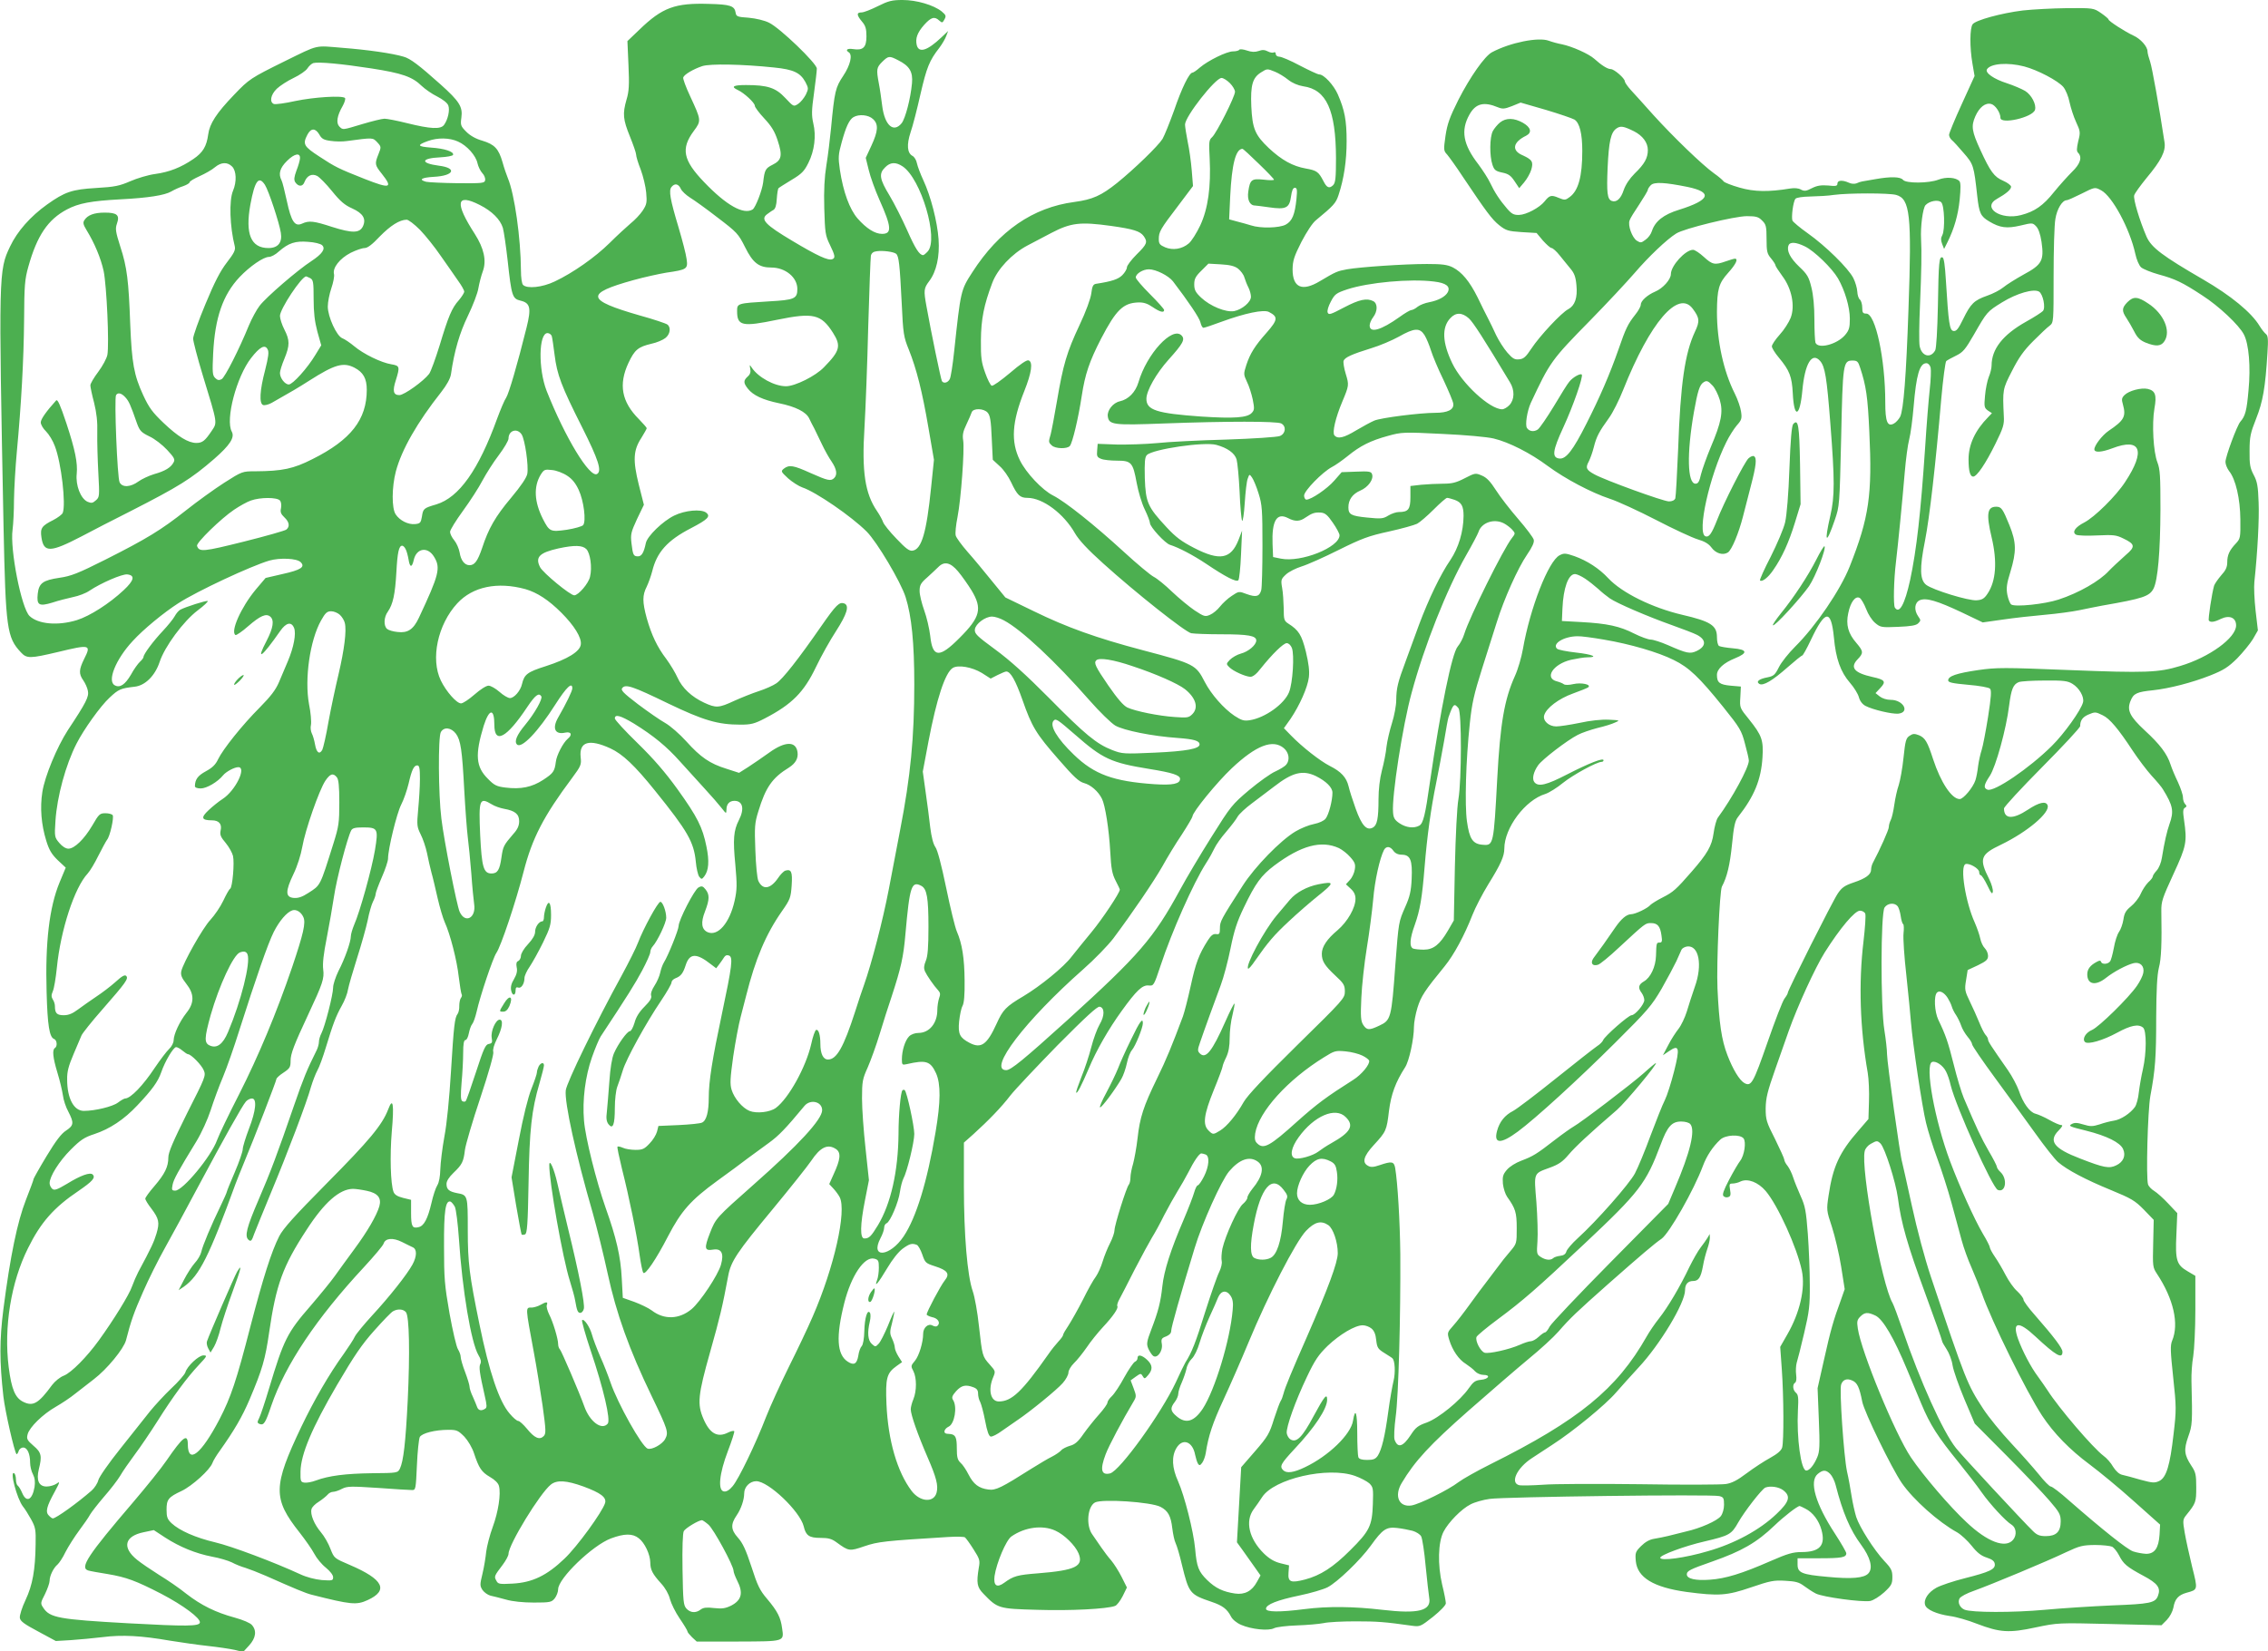 <?xml version="1.0" standalone="no"?>
<!DOCTYPE svg PUBLIC "-//W3C//DTD SVG 20010904//EN"
 "http://www.w3.org/TR/2001/REC-SVG-20010904/DTD/svg10.dtd">
<svg version="1.0" xmlns="http://www.w3.org/2000/svg"
 width="1280pt" height="932pt" viewBox="0 0 1280 932"
 preserveAspectRatio="xMidYMid meet">
<g transform="translate(0,932) scale(0.1,-0.1)"
fill="#4caf50" stroke="none">
<path d="M4954 9285 c-38 -19 -79 -35 -91 -35 -30 0 -29 -15 2 -52 20 -23 25
-41 25 -83 0 -63 -19 -81 -76 -72 -32 5 -45 -5 -24 -18 23 -14 9 -73 -31 -133
-44 -66 -49 -86 -69 -297 -6 -60 -17 -153 -26 -207 -11 -68 -15 -140 -12 -245
4 -136 6 -152 31 -203 30 -62 33 -76 14 -83 -23 -9 -84 19 -226 104 -151 90
-180 120 -143 149 11 8 27 20 37 25 11 7 17 26 19 63 2 29 6 56 10 60 4 4 38
25 74 47 57 34 71 49 94 95 35 69 45 154 28 224 -10 44 -10 72 4 170 9 65 16
127 16 139 0 29 -209 230 -270 259 -26 13 -73 24 -115 28 -62 4 -70 7 -73 27
-6 40 -29 48 -151 51 -191 6 -263 -20 -393 -146 l-67 -64 6 -137 c5 -110 3
-147 -11 -193 -23 -80 -20 -112 19 -208 19 -47 35 -93 35 -102 0 -10 11 -48
26 -85 14 -38 28 -96 31 -130 5 -56 3 -67 -20 -102 -14 -21 -45 -54 -68 -72
-22 -19 -76 -68 -118 -110 -82 -81 -207 -169 -311 -218 -69 -33 -155 -42 -178
-19 -7 7 -12 41 -12 83 -1 181 -36 430 -74 520 -7 17 -21 57 -30 90 -22 76
-45 100 -114 121 -36 10 -68 28 -90 50 -32 32 -34 38 -28 81 8 60 -11 91 -117
186 -123 110 -172 147 -209 157 -63 19 -203 39 -345 50 -160 13 -129 21 -327
-76 -190 -94 -200 -100 -284 -188 -101 -105 -139 -164 -147 -225 -9 -67 -30
-102 -83 -138 -70 -48 -136 -74 -216 -85 -39 -5 -102 -24 -141 -41 -60 -26
-87 -32 -192 -38 -137 -8 -177 -22 -277 -93 -94 -67 -169 -152 -209 -237 -65
-136 -65 -151 -37 -1583 12 -574 19 -624 98 -708 33 -36 52 -35 209 2 182 44
189 42 148 -39 -30 -61 -31 -84 -5 -121 11 -16 23 -42 26 -59 7 -33 -9 -65
-113 -222 -62 -96 -130 -260 -144 -349 -14 -90 -6 -184 22 -275 16 -52 30 -76
65 -110 l45 -42 -35 -84 c-58 -141 -81 -338 -73 -617 5 -190 16 -256 42 -266
17 -6 20 -42 5 -51 -16 -10 -12 -53 14 -139 14 -45 27 -102 31 -128 3 -26 17
-68 31 -93 32 -62 31 -77 -13 -106 -27 -17 -58 -58 -110 -144 -40 -66 -72
-124 -73 -128 0 -5 -20 -59 -44 -120 -48 -123 -88 -315 -127 -617 -22 -174
-22 -293 0 -491 10 -86 62 -313 74 -326 3 -2 8 5 12 16 3 12 15 21 26 21 23 0
39 -35 39 -86 0 -19 7 -49 16 -65 11 -22 13 -43 9 -72 -13 -74 -46 -90 -70
-33 -8 19 -19 37 -25 41 -5 3 -10 19 -10 35 0 16 -5 32 -10 35 -27 16 16 -144
49 -187 11 -13 32 -47 47 -74 24 -44 27 -58 25 -141 -2 -144 -17 -229 -57
-314 -20 -42 -34 -87 -32 -100 2 -19 24 -35 103 -77 l100 -54 85 5 c47 3 128
11 180 17 110 14 218 8 379 -20 62 -10 159 -24 215 -30 55 -6 123 -16 150 -22
l48 -12 34 37 c38 42 44 83 16 115 -10 12 -50 29 -97 42 -107 29 -189 69 -274
135 -38 31 -107 78 -153 106 -46 29 -102 67 -124 85 -87 70 -71 134 37 156
l57 12 64 -42 c82 -53 172 -90 265 -108 40 -7 90 -22 111 -32 20 -11 55 -25
77 -31 22 -7 74 -27 115 -45 160 -71 226 -99 260 -107 221 -56 252 -59 315
-30 120 55 89 117 -100 198 -89 38 -89 38 -110 91 -11 30 -35 72 -54 94 -38
45 -61 101 -53 130 2 11 21 30 41 42 20 13 42 31 50 40 7 9 21 16 31 16 9 0
32 7 50 17 30 15 50 15 204 5 94 -7 180 -12 192 -12 20 0 21 6 27 140 3 76 11
148 16 159 12 22 86 41 163 41 46 0 54 -4 89 -39 21 -23 44 -62 54 -93 28 -84
42 -106 90 -134 28 -16 47 -35 51 -51 12 -45 -4 -147 -35 -231 -17 -46 -33
-109 -37 -140 -3 -31 -12 -87 -21 -124 -15 -62 -15 -68 0 -92 10 -14 30 -28
45 -32 15 -3 54 -13 87 -22 37 -11 98 -17 158 -17 92 0 100 2 118 24 10 13 19
36 19 51 0 61 194 248 298 287 75 28 122 29 157 1 34 -26 64 -91 65 -136 0
-42 13 -66 61 -119 24 -26 43 -60 50 -88 7 -26 31 -75 55 -110 24 -35 44 -68
44 -73 0 -5 12 -19 26 -33 l26 -24 234 0 c265 1 259 -1 248 75 -8 61 -26 96
-84 165 -42 49 -55 76 -89 182 -32 97 -49 134 -77 165 -40 45 -41 75 -6 126
24 35 42 87 42 123 0 37 32 69 68 69 69 0 247 -170 268 -255 12 -52 31 -65 94
-65 45 0 64 -5 91 -25 70 -51 73 -51 158 -22 77 26 113 30 471 52 47 3 90 2
96 -2 6 -5 28 -35 48 -67 35 -55 38 -63 30 -105 -14 -86 -10 -109 26 -146 81
-84 85 -85 306 -91 184 -6 393 5 437 22 10 3 29 28 43 55 l24 49 -30 60 c-16
32 -43 74 -58 92 -16 18 -41 51 -56 73 -15 22 -38 55 -51 74 -37 50 -28 158
15 181 40 21 316 3 370 -25 42 -22 58 -51 66 -120 4 -33 12 -71 19 -85 7 -14
23 -68 35 -120 40 -163 44 -169 168 -211 62 -21 87 -40 109 -82 8 -17 32 -37
58 -48 57 -25 154 -35 185 -19 13 7 71 14 129 16 58 2 126 8 151 13 25 6 106
10 180 10 122 0 165 -3 320 -25 44 -6 48 -4 118 51 42 34 72 65 72 76 0 10 -9
58 -21 106 -26 112 -23 238 8 298 28 54 102 129 152 154 22 12 71 26 108 31
78 12 1255 27 1296 16 24 -6 27 -11 27 -49 0 -24 -8 -51 -18 -64 -21 -27 -116
-69 -197 -87 -33 -8 -78 -19 -100 -25 -22 -5 -58 -13 -79 -16 -26 -4 -51 -18
-74 -41 -32 -32 -34 -38 -30 -85 9 -93 100 -148 286 -174 182 -24 228 -21 365
26 106 36 128 41 192 37 58 -3 78 -8 106 -29 19 -14 49 -34 67 -43 39 -20 260
-50 307 -42 19 4 52 25 79 49 41 38 46 48 46 86 0 36 -6 49 -44 89 -59 63
-141 192 -160 250 -8 26 -20 79 -26 117 -6 39 -17 102 -26 140 -18 85 -44 462
-33 491 10 28 33 36 63 22 28 -12 40 -38 56 -119 11 -58 165 -374 223 -459 65
-94 207 -221 313 -279 22 -13 59 -47 82 -76 31 -39 53 -56 84 -66 31 -10 44
-20 46 -36 4 -30 -28 -45 -170 -81 -64 -16 -135 -40 -159 -53 -47 -26 -74 -67
-64 -98 8 -26 65 -51 139 -62 34 -4 104 -24 154 -44 129 -49 180 -53 332 -20
124 26 127 26 417 19 l292 -7 30 30 c17 18 32 46 37 69 8 49 28 71 73 84 66
18 66 15 33 146 -16 66 -35 152 -42 193 -12 69 -11 75 9 100 54 67 56 73 56
156 0 72 -3 86 -28 123 -40 61 -43 90 -17 164 23 64 24 77 18 313 -1 39 3 102
10 140 6 39 12 156 12 262 l0 192 -44 26 c-62 36 -70 62 -63 207 l5 121 -51
54 c-28 30 -64 62 -79 71 -15 9 -31 25 -35 37 -12 37 -2 414 13 499 28 149 33
220 33 443 1 158 5 238 15 280 14 52 17 139 14 319 -1 56 6 75 68 210 74 160
78 182 60 307 -7 47 -6 61 5 68 11 6 11 11 1 21 -6 6 -12 23 -12 38 0 14 -13
52 -28 85 -16 33 -35 78 -42 100 -19 60 -61 115 -145 192 -86 80 -103 115 -80
169 16 40 36 49 125 58 93 10 221 43 325 84 75 30 100 46 151 96 33 34 73 83
89 109 l28 49 -13 111 c-7 62 -10 135 -7 162 18 169 28 355 24 450 -3 91 -8
118 -28 155 -20 38 -24 59 -23 135 0 80 5 101 37 182 38 96 52 174 64 372 5
75 3 96 -8 105 -8 6 -25 27 -37 47 -46 76 -162 171 -317 261 -231 134 -292
180 -320 241 -39 90 -77 215 -70 235 3 11 35 55 70 98 82 98 109 151 101 201
-31 204 -70 421 -81 454 -8 23 -15 49 -15 59 0 27 -39 71 -79 89 -46 21 -141
82 -141 91 0 4 -19 20 -42 36 -43 29 -43 29 -193 28 -82 -1 -194 -7 -248 -13
-122 -15 -268 -55 -284 -78 -16 -21 -17 -131 -1 -222 l12 -70 -72 -158 c-40
-87 -72 -165 -72 -174 0 -9 7 -22 15 -29 9 -7 39 -40 67 -73 56 -64 58 -71 77
-243 11 -98 19 -115 68 -144 60 -36 99 -41 176 -23 66 16 69 16 88 -4 13 -13
24 -43 31 -89 15 -105 2 -128 -102 -184 -45 -25 -96 -57 -114 -72 -17 -14 -58
-36 -91 -47 -74 -26 -93 -45 -135 -131 -28 -57 -38 -70 -55 -68 -22 3 -28 42
-43 287 -5 83 -11 126 -19 128 -19 7 -22 -24 -26 -273 -3 -141 -9 -238 -15
-251 -26 -48 -77 -34 -88 24 -4 20 -3 125 2 232 8 191 10 300 6 371 -4 71 10
175 25 192 22 24 72 33 89 16 18 -18 22 -154 6 -185 -9 -16 -9 -29 -1 -50 l11
-28 20 40 c37 75 59 150 68 239 6 62 6 94 -1 103 -19 22 -76 26 -119 9 -54
-21 -183 -22 -200 -1 -15 18 -70 19 -155 4 -33 -6 -67 -12 -75 -13 -8 -1 -23
-6 -33 -11 -11 -4 -29 -3 -43 4 -36 16 -64 14 -64 -5 0 -14 -9 -16 -52 -11
-40 3 -62 0 -92 -15 -32 -17 -43 -18 -62 -8 -13 8 -37 10 -61 6 -122 -20 -202
-19 -285 5 -46 13 -86 29 -90 35 -5 7 -29 28 -55 46 -69 50 -228 204 -340 327
-52 58 -110 123 -129 143 -19 21 -34 43 -34 49 0 17 -60 69 -79 69 -19 0 -53
22 -93 58 -31 28 -125 70 -183 82 -22 4 -55 13 -74 20 -58 22 -218 -10 -321
-65 -41 -22 -123 -139 -189 -268 -50 -100 -63 -137 -73 -204 -11 -78 -11 -84
9 -105 11 -13 51 -68 87 -123 134 -200 166 -243 207 -276 38 -30 50 -34 126
-39 l85 -5 36 -43 c21 -23 42 -42 49 -42 6 0 27 -18 45 -41 18 -23 46 -56 61
-75 22 -26 30 -47 34 -94 7 -71 -9 -115 -46 -135 -38 -19 -162 -152 -208 -222
-31 -47 -44 -59 -69 -61 -26 -3 -37 4 -67 38 -20 23 -48 67 -63 98 -14 32 -36
75 -47 97 -11 22 -38 74 -58 117 -45 90 -88 142 -140 169 -31 15 -59 19 -146
19 -129 0 -377 -17 -451 -30 -55 -10 -64 -14 -153 -67 -100 -60 -154 -37 -154
67 1 49 8 72 50 155 30 57 63 108 83 123 98 81 111 95 126 140 31 93 46 195
46 305 0 117 -11 176 -50 265 -23 52 -78 112 -105 112 -8 0 -57 23 -109 50
-52 28 -104 50 -116 50 -11 0 -20 7 -20 16 0 8 -5 12 -11 8 -6 -3 -21 -1 -34
6 -17 9 -31 10 -52 2 -21 -7 -40 -6 -66 3 -21 7 -40 9 -43 4 -3 -5 -19 -9 -35
-9 -36 0 -141 -52 -187 -91 -18 -16 -37 -29 -42 -29 -18 0 -61 -88 -104 -214
-25 -69 -54 -141 -65 -160 -25 -40 -158 -169 -257 -249 -89 -71 -137 -93 -241
-107 -234 -31 -425 -163 -575 -396 -66 -102 -66 -103 -103 -447 -8 -76 -19
-147 -25 -157 -11 -21 -35 -26 -44 -11 -6 9 -62 281 -87 421 -17 92 -15 103
15 143 41 54 60 139 53 237 -7 99 -44 243 -86 333 -16 34 -32 77 -36 95 -3 18
-15 37 -25 42 -30 16 -34 63 -11 133 12 34 37 131 56 216 35 151 50 189 107
262 15 20 32 49 38 65 l11 29 -38 -36 c-79 -75 -127 -90 -139 -44 -9 38 3 71
42 115 39 43 58 49 85 24 16 -14 18 -14 29 6 11 20 9 25 -16 46 -46 36 -141
64 -220 64 -60 0 -80 -5 -140 -35z m115 -305 c64 -32 84 -65 78 -130 -8 -87
-37 -197 -58 -225 -46 -57 -96 -13 -110 97 -5 40 -13 97 -19 127 -15 80 -13
90 19 122 35 34 40 35 90 9z m-2974 -46 c174 -27 232 -47 285 -99 19 -18 59
-46 88 -60 31 -16 57 -36 62 -50 10 -26 -2 -80 -24 -110 -19 -26 -76 -23 -209
10 -56 14 -113 25 -127 25 -14 0 -70 -14 -124 -30 -116 -35 -110 -34 -131 -14
-19 20 -13 61 19 116 11 20 17 40 13 45 -16 15 -174 5 -280 -17 -58 -13 -112
-20 -121 -17 -26 10 -19 52 16 86 18 17 61 45 95 61 34 16 70 41 78 54 9 14
24 27 33 30 29 8 159 -4 327 -30z m2274 5 c109 -11 147 -29 176 -81 18 -35 19
-38 3 -72 -10 -19 -29 -43 -43 -52 -26 -17 -26 -17 -73 33 -54 58 -100 73
-222 73 -72 0 -87 -9 -46 -28 35 -16 96 -72 96 -89 0 -8 24 -40 53 -71 41 -44
59 -73 76 -125 28 -85 23 -111 -29 -137 -40 -20 -45 -29 -53 -100 -6 -46 -43
-141 -59 -152 -51 -32 -149 23 -275 155 -118 123 -131 188 -58 287 44 59 43
61 -20 197 -24 51 -42 100 -39 106 6 17 57 47 108 64 44 14 224 11 405 -8z
m7055 6 c76 -20 190 -80 221 -116 13 -16 29 -54 35 -86 7 -32 23 -82 37 -112
24 -52 25 -58 12 -108 -9 -41 -10 -56 -1 -65 25 -25 13 -63 -34 -108 -25 -25
-71 -76 -101 -113 -62 -78 -110 -111 -187 -131 -116 -30 -223 43 -135 92 50
28 79 52 79 68 0 8 -20 23 -45 34 -50 21 -72 51 -128 173 -49 106 -53 135 -29
190 23 52 57 79 90 70 23 -6 52 -49 52 -78 0 -39 182 2 195 45 9 30 -20 85
-56 107 -19 11 -65 31 -102 43 -75 24 -125 59 -113 79 21 33 117 40 210 16z
m-4228 -30 c20 -8 53 -28 74 -45 24 -19 55 -32 85 -37 131 -18 184 -134 185
-405 0 -113 -3 -139 -16 -153 -22 -21 -36 -15 -55 23 -27 52 -37 60 -100 71
-73 13 -135 47 -208 115 -78 74 -93 110 -99 236 -5 120 7 162 56 192 33 21 34
21 78 3z m-255 -64 c16 -16 29 -38 29 -49 0 -27 -104 -233 -129 -256 -18 -16
-19 -27 -14 -119 8 -162 -9 -284 -53 -379 -21 -44 -50 -90 -65 -102 -38 -32
-89 -40 -133 -22 -30 13 -36 20 -36 46 0 42 8 56 108 187 l85 113 -7 87 c-4
49 -14 122 -23 163 -8 41 -15 85 -15 97 0 45 171 263 206 263 10 0 31 -13 47
-29z m1514 -137 c25 -10 37 -9 78 7 l49 20 142 -41 c77 -23 150 -48 162 -55
29 -19 44 -79 44 -177 0 -144 -22 -224 -71 -260 -24 -18 -28 -19 -64 -4 -40
17 -50 14 -78 -21 -28 -35 -103 -75 -143 -76 -30 -1 -42 5 -68 35 -41 47 -71
93 -96 146 -11 24 -41 70 -66 104 -87 112 -101 192 -51 281 35 63 81 75 162
41z m-3528 -66 c32 -29 29 -68 -9 -150 l-32 -69 17 -69 c9 -38 36 -113 60
-167 69 -154 72 -193 15 -193 -40 0 -88 30 -138 87 -45 52 -81 149 -100 275
-10 70 -9 85 10 154 24 88 43 129 67 143 31 18 85 13 110 -11z m4295 -69 c49
-25 78 -64 78 -106 0 -45 -19 -79 -74 -132 -29 -29 -51 -62 -62 -93 -16 -50
-41 -72 -68 -62 -25 10 -29 46 -23 188 7 148 18 199 50 221 23 16 40 13 99
-16z m-7420 -18 c13 -24 25 -31 63 -36 25 -4 67 -5 93 -1 149 20 145 20 171
-7 23 -25 23 -27 7 -67 -22 -55 -21 -61 19 -111 64 -81 48 -86 -97 -29 -149
59 -165 67 -255 126 -89 58 -96 70 -68 124 20 38 45 38 67 1z m783 -40 c50
-22 101 -79 110 -123 4 -18 16 -43 27 -55 11 -11 18 -29 16 -40 -3 -17 -15
-18 -156 -17 -83 1 -163 5 -177 8 -45 12 -26 24 44 28 114 6 133 50 27 63
-106 14 -101 42 8 47 38 2 71 8 73 14 6 18 -48 36 -125 41 -77 6 -81 14 -17
37 55 20 122 19 170 -3z m4519 -125 c47 -45 86 -86 86 -90 0 -4 -26 -4 -58 0
-68 7 -77 1 -87 -67 -7 -47 9 -79 38 -79 7 0 42 -5 79 -10 96 -14 115 -4 124
60 5 35 11 50 22 50 12 0 14 -11 9 -62 -9 -89 -24 -126 -61 -146 -36 -19 -142
-22 -196 -4 -19 6 -55 16 -79 22 l-44 12 6 131 c9 180 31 266 69 267 4 0 45
-38 92 -84z m-5411 29 c-1 -11 -9 -41 -20 -68 -13 -36 -15 -51 -7 -65 18 -27
43 -27 53 2 14 35 41 48 71 33 13 -7 51 -45 84 -86 46 -57 72 -79 113 -97 62
-28 81 -59 61 -102 -19 -38 -59 -39 -173 -3 -104 34 -131 37 -170 19 -41 -19
-61 11 -86 127 -12 55 -25 108 -30 117 -19 36 -10 70 31 110 42 42 76 48 73
13z m-383 -45 c24 -24 27 -85 5 -137 -23 -54 -18 -203 10 -313 5 -21 -4 -39
-45 -92 -37 -48 -69 -110 -120 -233 -39 -93 -70 -181 -70 -196 0 -15 24 -107
54 -206 86 -281 83 -266 50 -316 -37 -55 -52 -67 -86 -67 -45 0 -103 35 -185
113 -63 60 -82 86 -115 157 -52 113 -64 180 -73 400 -9 247 -18 322 -56 438
-27 85 -29 101 -19 130 17 48 1 62 -69 62 -60 0 -97 -14 -115 -43 -9 -14 -6
-25 12 -55 46 -75 81 -159 97 -232 17 -82 32 -413 21 -473 -4 -20 -27 -63 -51
-95 -25 -33 -45 -67 -45 -77 0 -9 9 -53 21 -98 14 -57 20 -107 18 -171 -1 -50
2 -152 6 -226 7 -130 7 -136 -14 -154 -18 -16 -25 -17 -47 -8 -39 18 -68 93
-61 158 6 61 -9 135 -58 284 -35 105 -50 138 -58 130 -56 -62 -87 -106 -87
-124 0 -12 13 -35 30 -51 16 -16 39 -53 50 -84 36 -94 63 -327 44 -376 -4 -9
-28 -27 -53 -40 -66 -33 -75 -46 -67 -99 13 -86 50 -85 225 6 64 34 188 98
276 142 276 141 342 182 474 296 89 78 117 121 99 154 -37 68 27 310 109 415
48 62 78 79 93 50 9 -15 5 -43 -14 -119 -30 -113 -34 -188 -11 -196 8 -3 30 2
48 12 115 65 147 84 213 126 143 91 191 105 254 73 50 -26 70 -61 70 -125 0
-168 -90 -283 -306 -391 -108 -55 -170 -68 -323 -69 -73 0 -74 0 -176 -65 -56
-36 -153 -106 -216 -156 -139 -110 -221 -160 -455 -278 -153 -77 -194 -93
-258 -102 -94 -14 -116 -30 -123 -90 -7 -65 7 -73 83 -50 32 11 85 24 116 31
31 6 73 22 93 36 64 43 184 95 213 92 46 -5 39 -34 -20 -89 -81 -76 -191 -146
-264 -169 -108 -33 -218 -23 -267 23 -46 43 -112 378 -96 488 4 30 8 106 8
169 1 63 8 185 16 270 25 269 39 518 41 745 1 195 4 229 24 300 49 175 110
266 218 323 66 35 136 48 302 57 158 8 249 23 286 44 17 10 47 24 67 30 20 7
37 17 37 22 0 6 26 21 57 35 31 14 70 36 86 50 35 29 70 31 97 4z m3784 1
c104 -69 205 -410 142 -480 -11 -12 -22 -21 -26 -21 -21 0 -45 38 -90 140 -28
63 -73 152 -100 197 -56 92 -61 123 -25 158 29 30 60 32 99 6z m-3599 -104
c21 -32 82 -217 90 -271 9 -55 -16 -86 -70 -86 -99 0 -132 79 -102 245 25 135
47 165 82 112z m8029 -12 c144 -30 128 -74 -48 -129 -88 -27 -135 -65 -153
-120 -5 -17 -21 -39 -36 -49 -24 -18 -28 -19 -50 -5 -26 18 -51 86 -40 114 3
11 28 51 55 91 26 40 48 76 48 82 0 5 8 17 17 26 19 19 78 16 207 -10z m-5682
-10 c6 -14 30 -36 52 -50 23 -14 93 -64 156 -113 109 -83 117 -91 155 -167 44
-89 78 -115 148 -115 79 0 147 -55 147 -121 0 -55 -16 -62 -161 -70 -178 -11
-179 -11 -179 -55 0 -83 28 -90 225 -49 205 42 249 32 316 -73 47 -74 40 -102
-50 -194 -47 -50 -164 -108 -215 -108 -65 0 -157 50 -194 106 -12 18 -12 17
-8 -7 4 -18 0 -32 -14 -44 -25 -23 -25 -36 1 -69 29 -37 84 -63 176 -82 93
-19 153 -49 170 -86 7 -16 20 -40 28 -55 8 -16 27 -56 43 -89 16 -34 41 -79
56 -100 28 -42 33 -73 14 -92 -19 -19 -36 -15 -133 28 -97 44 -121 48 -151 25
-18 -15 -17 -17 24 -55 24 -21 60 -44 80 -51 76 -25 277 -163 363 -249 59 -59
193 -285 220 -370 34 -108 49 -258 49 -492 0 -299 -21 -520 -80 -823 -21 -110
-50 -261 -64 -335 -34 -177 -96 -415 -140 -540 -9 -25 -32 -92 -50 -150 -65
-201 -104 -270 -153 -270 -27 0 -43 32 -43 88 0 50 -10 84 -24 79 -6 -2 -19
-38 -28 -81 -30 -130 -127 -305 -199 -359 -34 -25 -109 -33 -149 -17 -41 17
-86 71 -101 119 -10 33 -8 65 9 188 12 81 31 182 42 223 11 41 25 95 31 120
52 207 111 347 202 477 47 67 50 77 55 146 5 77 -2 93 -36 83 -9 -3 -28 -22
-41 -42 -43 -62 -86 -69 -111 -16 -7 16 -14 88 -17 173 -5 132 -4 153 17 220
41 135 78 189 173 247 37 24 53 52 48 87 -9 63 -70 62 -160 -3 -36 -26 -89
-62 -118 -81 l-52 -33 -71 23 c-94 29 -146 65 -227 155 -37 41 -90 87 -118
103 -29 16 -98 64 -154 106 -85 65 -99 80 -89 92 19 23 58 10 258 -87 200 -96
281 -120 409 -120 60 0 79 5 137 35 154 80 221 148 289 290 29 61 80 152 114
204 61 95 76 143 46 155 -28 10 -45 -6 -130 -128 -131 -189 -218 -299 -254
-323 -17 -12 -62 -32 -99 -44 -37 -12 -99 -37 -139 -55 -86 -40 -102 -41 -169
-10 -71 33 -124 83 -150 141 -12 27 -41 75 -63 105 -52 68 -84 136 -111 231
-25 92 -25 129 0 178 10 21 24 60 31 87 26 107 85 174 219 243 96 50 112 67
85 88 -29 21 -119 13 -180 -17 -64 -31 -152 -116 -160 -155 -11 -54 -24 -75
-44 -75 -26 0 -29 7 -37 73 -6 51 -3 63 31 137 l39 81 -29 114 c-34 138 -31
194 15 264 16 26 30 51 30 54 0 4 -20 26 -44 51 -98 98 -116 196 -59 318 35
74 54 90 130 108 29 6 64 21 78 32 27 21 33 59 12 76 -7 6 -78 30 -158 52
-302 87 -308 123 -34 199 61 17 144 35 185 42 118 17 123 21 115 77 -3 26 -24
106 -45 177 -48 160 -57 210 -40 230 18 22 39 18 52 -10z m8016 -9 c63 -33
162 -217 193 -358 7 -33 21 -66 33 -77 12 -10 56 -28 99 -40 92 -25 133 -44
247 -119 92 -59 207 -167 234 -220 28 -54 39 -182 26 -315 -10 -115 -18 -145
-46 -177 -19 -22 -84 -197 -84 -227 0 -14 9 -36 20 -51 38 -47 63 -157 64
-274 1 -102 0 -108 -25 -135 -37 -39 -49 -66 -49 -107 0 -27 -9 -46 -34 -73
-18 -21 -36 -47 -40 -58 -12 -40 -35 -189 -30 -197 8 -12 30 -10 68 9 49 23
86 7 86 -37 0 -70 -151 -180 -316 -229 -121 -37 -194 -40 -622 -23 -375 15
-412 15 -518 0 -122 -18 -169 -34 -169 -58 0 -12 24 -17 112 -25 62 -5 118
-15 124 -22 9 -9 7 -45 -11 -160 -13 -81 -29 -165 -36 -186 -7 -21 -16 -61
-20 -90 -3 -29 -10 -65 -15 -80 -13 -41 -68 -107 -89 -107 -45 0 -107 94 -150
225 -32 99 -45 120 -79 135 -26 10 -35 10 -54 -3 -20 -13 -24 -28 -34 -123 -6
-60 -19 -130 -27 -155 -9 -25 -20 -75 -25 -111 -5 -36 -14 -75 -20 -86 -6 -12
-11 -29 -11 -40 0 -15 -49 -125 -91 -204 -5 -10 -9 -26 -9 -36 0 -28 -30 -50
-99 -73 -50 -17 -66 -28 -89 -62 -30 -44 -282 -546 -282 -560 0 -5 -8 -19 -18
-32 -11 -13 -54 -125 -97 -249 -80 -229 -91 -250 -130 -229 -28 16 -65 77 -96
158 -33 85 -47 181 -56 377 -6 140 12 550 25 574 29 54 45 121 57 238 10 102
17 134 34 155 92 117 130 210 138 336 6 97 -3 124 -76 215 -52 64 -53 65 -49
125 l3 60 -58 5 c-62 6 -77 17 -77 61 0 33 38 68 103 94 73 30 69 49 -13 56
-36 3 -71 9 -78 13 -7 4 -12 26 -12 50 0 66 -36 89 -196 126 -170 40 -340 124
-417 206 -52 56 -119 99 -191 125 -50 17 -59 18 -84 5 -63 -32 -167 -299 -207
-529 -8 -46 -28 -115 -45 -152 -60 -133 -83 -268 -100 -580 -20 -373 -21 -378
-81 -373 -57 4 -76 32 -90 133 -13 94 -6 342 16 550 12 116 24 167 69 310 30
93 68 213 84 265 41 131 118 303 170 379 30 44 42 70 38 85 -3 12 -42 64 -87
116 -45 52 -102 125 -126 163 -32 50 -53 72 -80 83 -35 15 -38 15 -96 -15 -48
-25 -72 -31 -122 -31 -34 0 -90 -3 -124 -6 l-61 -7 0 -63 c0 -69 -12 -84 -66
-84 -14 0 -41 -9 -59 -20 -29 -18 -41 -19 -120 -11 -90 9 -105 17 -105 58 0
42 23 75 67 94 45 19 78 65 66 94 -5 14 -19 16 -88 13 l-83 -3 -42 -48 c-40
-46 -130 -107 -157 -107 -7 0 -13 11 -13 23 0 27 104 133 157 161 18 9 58 37
89 62 71 58 129 87 228 114 76 21 87 22 305 11 132 -6 253 -17 291 -26 87 -21
207 -82 305 -155 99 -73 245 -150 350 -185 44 -14 161 -68 260 -119 100 -52
206 -101 236 -110 38 -11 62 -25 77 -45 25 -35 66 -47 94 -29 22 15 61 109 85
203 8 33 28 110 44 171 31 118 35 159 18 169 -5 4 -19 -1 -31 -12 -22 -20
-140 -251 -178 -350 -30 -76 -45 -97 -65 -90 -49 19 23 342 118 532 16 33 43
75 59 94 27 30 30 39 24 78 -3 23 -19 69 -35 101 -64 126 -101 298 -101 462 1
129 10 161 64 221 43 48 58 79 37 79 -5 0 -28 -7 -51 -15 -62 -22 -76 -19
-124 25 -24 22 -51 40 -61 40 -43 0 -125 -90 -125 -137 0 -30 -45 -81 -89 -99
-44 -19 -81 -52 -81 -74 0 -10 -14 -35 -31 -56 -42 -53 -54 -78 -95 -197 -49
-140 -105 -269 -180 -417 -77 -153 -116 -202 -153 -198 -44 5 -39 44 22 176
55 119 114 288 104 298 -8 8 -50 -15 -70 -40 -10 -11 -49 -74 -87 -138 -39
-64 -80 -124 -91 -132 -22 -15 -48 -11 -61 8 -12 17 1 96 21 141 109 233 116
243 339 470 92 94 203 213 248 265 78 91 181 189 234 222 43 28 330 98 399 98
52 0 66 -4 86 -25 22 -21 25 -33 25 -104 0 -70 3 -83 25 -109 14 -17 25 -34
25 -39 0 -5 18 -32 39 -61 53 -70 73 -169 47 -236 -10 -25 -37 -68 -62 -95
-24 -27 -44 -56 -44 -66 0 -9 17 -37 39 -63 61 -73 74 -107 79 -202 7 -145 40
-136 54 16 14 152 54 219 100 167 28 -32 38 -93 58 -353 25 -320 25 -412 0
-520 -36 -156 -24 -168 25 -25 27 79 27 82 36 462 9 422 11 438 64 438 26 0
32 -5 43 -40 34 -103 43 -164 52 -362 17 -355 -1 -484 -111 -761 -53 -133
-191 -336 -308 -452 -36 -36 -77 -87 -91 -115 -22 -44 -30 -51 -65 -58 -48 -9
-66 -24 -46 -37 22 -13 75 19 160 94 41 36 78 66 82 66 4 0 26 39 49 88 81
171 114 175 130 15 11 -122 38 -196 91 -257 22 -25 45 -62 50 -81 6 -22 20
-40 37 -49 42 -22 150 -47 185 -44 68 7 29 78 -42 78 -23 0 -48 8 -62 19 l-24
19 28 30 c33 35 25 46 -45 61 -103 23 -129 53 -84 100 34 35 33 45 -7 92 -47
54 -60 103 -46 168 13 64 41 100 65 86 9 -6 25 -34 36 -62 11 -30 33 -64 51
-79 30 -25 35 -26 129 -22 73 3 102 8 114 20 15 15 15 18 0 39 -25 36 -21 77
8 91 36 16 99 -3 239 -69 l117 -56 113 16 c61 9 168 21 237 27 69 6 157 18
195 26 39 8 97 20 130 26 230 40 266 52 289 96 24 47 38 206 39 447 0 188 -2
226 -17 265 -23 58 -32 217 -17 304 14 77 5 101 -38 111 -37 8 -106 -10 -131
-35 -16 -16 -17 -25 -9 -52 19 -69 8 -90 -81 -150 -36 -25 -80 -82 -80 -104 0
-20 41 -17 102 6 160 61 189 -13 72 -190 -51 -79 -173 -199 -231 -229 -51 -26
-71 -55 -46 -69 9 -5 62 -7 119 -4 92 4 107 3 149 -18 65 -31 67 -46 14 -91
-40 -36 -80 -73 -97 -91 -52 -57 -168 -124 -284 -162 -79 -26 -244 -43 -267
-28 -7 5 -17 30 -22 55 -7 37 -4 62 17 129 35 116 34 166 -5 263 -38 94 -46
105 -75 105 -51 0 -57 -41 -26 -172 33 -138 25 -248 -23 -319 -18 -27 -30 -35
-61 -37 -45 -4 -247 58 -285 87 -36 28 -38 93 -7 248 26 132 60 430 92 802 10
112 23 208 28 213 6 5 31 19 56 31 39 19 52 35 100 118 74 129 74 130 160 183
83 51 178 78 208 60 22 -14 38 -90 22 -109 -6 -7 -49 -35 -96 -61 -130 -73
-194 -154 -194 -247 0 -15 -7 -44 -16 -65 -8 -20 -18 -68 -21 -105 -6 -63 -4
-69 16 -84 l23 -15 -21 -22 c-74 -75 -111 -155 -111 -239 0 -66 9 -97 26 -97
21 0 71 74 126 186 44 89 50 109 47 155 -7 150 -7 152 46 255 38 75 66 115
120 169 38 38 80 78 93 87 22 18 22 20 22 280 0 145 4 290 10 322 9 57 39 106
64 106 6 0 42 16 80 35 80 40 78 40 114 21z m-1157 -26 c79 -22 89 -111 70
-644 -13 -381 -28 -569 -47 -608 -8 -15 -24 -33 -36 -39 -36 -19 -48 11 -48
120 0 244 -55 501 -107 501 -19 0 -23 5 -23 34 0 18 -6 39 -13 45 -8 6 -14 26
-15 46 -1 19 -11 53 -22 75 -28 56 -158 183 -257 253 -44 31 -83 64 -87 72 -7
20 4 107 17 123 6 7 38 12 86 13 42 1 101 4 131 9 83 11 310 11 351 0z m-7993
-57 c69 -35 115 -81 130 -129 6 -22 18 -104 27 -184 22 -203 27 -216 73 -227
55 -13 61 -42 34 -151 -53 -213 -100 -372 -115 -396 -10 -14 -32 -67 -51 -118
-105 -290 -215 -446 -344 -485 -71 -21 -74 -23 -81 -70 -6 -34 -10 -38 -38
-41 -39 -4 -87 20 -110 55 -23 35 -22 153 1 242 33 124 121 277 256 448 32 41
51 76 55 100 19 133 49 234 96 331 28 58 55 128 59 156 5 28 16 71 25 95 22
60 6 130 -45 210 -115 178 -106 232 28 164z m-338 -140 c31 -32 84 -98 118
-148 35 -49 78 -112 97 -139 19 -26 35 -54 35 -62 0 -7 -14 -29 -30 -48 -40
-44 -60 -93 -109 -256 -23 -74 -49 -146 -59 -160 -31 -41 -141 -120 -168 -120
-34 0 -40 23 -20 84 24 77 22 82 -26 90 -56 9 -157 58 -209 102 -24 20 -54 40
-67 45 -32 12 -82 121 -82 179 0 25 9 71 20 103 11 32 18 68 15 80 -9 35 32
88 94 120 30 15 65 27 79 27 16 0 43 20 85 65 61 62 111 94 152 95 10 0 43
-25 75 -57z m3900 22 c128 -18 165 -30 185 -58 23 -33 19 -45 -40 -103 -30
-30 -55 -63 -55 -73 0 -10 -12 -30 -26 -44 -23 -23 -58 -35 -149 -49 -16 -3
-21 -14 -26 -54 -4 -30 -30 -102 -67 -180 -71 -151 -92 -222 -127 -429 -14
-82 -30 -166 -35 -185 -13 -45 -13 -46 6 -64 19 -19 87 -21 102 -3 15 18 48
157 67 282 19 124 43 195 110 325 84 161 124 200 209 203 30 1 52 -6 81 -26
41 -28 65 -34 65 -17 0 6 -36 46 -80 90 -44 44 -80 86 -80 94 0 21 40 46 74
46 40 0 111 -36 136 -68 87 -114 150 -207 155 -232 4 -17 11 -30 17 -30 6 0
51 15 102 34 131 48 239 71 268 55 52 -27 50 -44 -13 -116 -67 -75 -94 -119
-115 -183 -16 -50 -16 -53 3 -94 12 -23 26 -68 33 -100 10 -51 10 -60 -5 -76
-25 -28 -100 -33 -286 -21 -251 18 -309 36 -309 100 0 46 56 144 125 221 82
91 95 115 73 137 -52 52 -196 -104 -243 -265 -17 -56 -56 -96 -105 -107 -38
-8 -72 -51 -68 -84 6 -49 30 -52 319 -41 351 13 635 13 660 0 30 -16 25 -58
-8 -71 -16 -6 -150 -15 -303 -20 -151 -4 -328 -13 -392 -20 -64 -6 -166 -9
-225 -8 l-108 4 -3 -38 c-3 -32 0 -38 23 -47 14 -6 55 -10 89 -10 81 0 90 -10
111 -125 9 -49 29 -117 46 -151 16 -33 29 -68 29 -76 0 -22 86 -115 113 -123
48 -15 129 -57 204 -107 110 -74 170 -105 182 -93 5 6 12 71 15 145 l6 135
-20 -52 c-43 -109 -106 -120 -250 -46 -72 37 -104 61 -156 117 -107 115 -118
140 -123 277 -2 93 0 119 12 131 34 33 324 76 392 57 62 -17 103 -46 114 -82
5 -18 13 -99 17 -182 3 -82 10 -156 14 -164 4 -7 11 37 15 100 4 62 11 124 17
138 9 26 10 26 24 6 8 -11 25 -51 37 -90 20 -63 22 -92 22 -295 0 -124 -3
-237 -7 -251 -10 -36 -29 -41 -82 -22 -44 17 -45 16 -84 -10 -22 -14 -52 -42
-67 -61 -14 -18 -39 -39 -56 -46 -27 -12 -34 -10 -87 25 -31 21 -88 68 -127
105 -38 37 -85 75 -103 84 -18 9 -95 73 -170 142 -166 152 -329 282 -398 317
-62 31 -153 128 -188 199 -52 106 -45 216 25 391 41 103 50 164 24 173 -10 4
-48 -22 -105 -71 -50 -42 -96 -75 -103 -72 -7 2 -24 36 -37 73 -21 59 -25 85
-24 184 1 119 17 199 64 323 29 78 111 165 198 211 37 19 97 51 135 71 111 58
163 64 337 40z m-4452 -109 c21 -20 1 -49 -61 -90 -76 -49 -256 -204 -292
-252 -17 -22 -44 -72 -60 -110 -55 -135 -135 -293 -154 -304 -15 -8 -24 -6
-37 7 -15 15 -16 32 -11 138 10 202 55 331 149 431 58 61 135 114 166 114 12
0 37 13 55 30 56 49 94 61 166 55 36 -2 71 -11 79 -19z m8369 -7 c53 -26 152
-122 186 -180 39 -68 67 -162 67 -228 0 -50 -4 -65 -27 -92 -45 -53 -152 -81
-167 -43 -3 9 -6 67 -6 130 0 74 -6 139 -17 182 -14 58 -23 74 -69 117 -51 49
-72 90 -60 120 8 21 42 19 93 -6z m-5130 -41 c16 -13 21 -59 32 -279 8 -173
11 -191 40 -262 44 -110 76 -237 111 -442 l31 -180 -16 -155 c-26 -258 -54
-351 -105 -358 -18 -3 -38 12 -91 68 -38 39 -71 81 -75 93 -4 12 -19 40 -34
62 -68 99 -87 222 -71 474 6 102 16 357 21 566 6 209 13 390 15 402 4 15 14
23 33 25 36 5 94 -3 109 -14z m1930 -84 c15 -12 32 -34 36 -50 5 -16 15 -42
23 -57 8 -16 14 -39 14 -52 0 -30 -50 -72 -95 -81 -47 -8 -135 28 -186 76 -32
30 -39 44 -39 75 0 30 7 45 40 77 l40 40 70 -4 c50 -3 77 -9 97 -24z m-5236
-54 c17 -10 19 -22 19 -117 0 -77 6 -127 21 -184 l22 -78 -33 -54 c-45 -75
-128 -167 -150 -167 -22 0 -50 36 -50 65 0 11 11 47 25 80 31 76 31 104 0 165
-14 27 -25 62 -25 77 0 39 122 223 148 223 2 0 12 -5 23 -10z m6342 -19 c69
-8 94 -28 78 -60 -14 -26 -54 -47 -106 -57 -22 -4 -51 -15 -64 -25 -13 -11
-29 -19 -36 -19 -6 0 -36 -17 -66 -39 -105 -75 -169 -93 -169 -48 0 12 9 33
20 47 25 33 26 76 1 90 -37 19 -79 10 -165 -35 -76 -40 -87 -44 -93 -29 -4 10
4 36 18 62 22 42 30 48 93 69 119 39 355 61 489 44z m1460 -153 c39 -52 41
-71 13 -130 -57 -122 -82 -293 -95 -663 -6 -143 -13 -268 -16 -278 -5 -11 -18
-17 -36 -17 -31 0 -362 120 -421 153 -46 25 -51 37 -31 73 8 16 21 52 28 80
15 60 30 88 85 164 22 30 58 102 81 160 152 382 311 566 392 458z m-1263 -55
c25 -23 84 -115 232 -361 27 -44 26 -97 -3 -128 -12 -13 -31 -24 -41 -24 -70
0 -227 145 -282 260 -56 116 -60 202 -11 254 31 34 67 33 105 -1z m-250 -95
c11 -18 27 -57 36 -86 9 -29 40 -104 70 -165 29 -62 55 -123 56 -136 4 -33
-31 -51 -102 -51 -86 0 -307 -28 -344 -44 -19 -8 -65 -33 -102 -55 -71 -43
-104 -50 -123 -28 -13 16 6 99 45 191 38 91 38 93 19 156 -10 32 -15 66 -12
74 8 19 44 36 157 71 47 14 117 44 155 65 88 50 118 51 145 8z m-4926 -5 c3
-10 10 -58 16 -106 14 -112 37 -174 155 -408 92 -183 113 -247 85 -264 -41
-25 -181 206 -285 469 -48 124 -45 326 5 326 10 0 21 -8 24 -17z m7782 -178
c3 -14 1 -69 -5 -122 -6 -54 -18 -201 -26 -328 -25 -369 -48 -577 -85 -750
-30 -136 -61 -193 -86 -154 -9 15 -6 156 6 254 12 102 36 343 50 510 6 72 17
155 25 185 8 30 19 114 25 185 15 180 34 245 72 245 10 0 20 -10 24 -25z
m-1230 -102 c13 -14 31 -50 40 -80 20 -68 9 -126 -51 -267 -23 -55 -48 -125
-55 -153 -9 -41 -16 -53 -31 -53 -46 0 -50 170 -9 404 21 118 32 154 54 168
18 12 26 9 52 -19z m-8959 -65 c20 -22 28 -38 67 -150 15 -40 24 -49 69 -71
29 -13 74 -48 100 -76 40 -43 46 -54 37 -70 -15 -30 -49 -50 -110 -67 -30 -9
-70 -28 -88 -41 -45 -33 -92 -36 -107 -5 -13 24 -31 474 -20 492 10 16 30 12
52 -12z m4867 -87 c14 -16 19 -45 23 -143 l6 -123 39 -36 c22 -19 50 -60 64
-90 35 -74 50 -89 93 -89 86 0 205 -89 268 -200 22 -38 71 -91 159 -170 185
-167 463 -387 497 -394 16 -3 94 -6 173 -6 148 0 194 -8 194 -35 0 -25 -44
-63 -87 -74 -22 -6 -49 -22 -62 -35 -21 -22 -21 -24 -4 -41 22 -23 92 -54 120
-55 14 0 35 16 59 48 64 80 127 142 146 142 11 0 23 -12 29 -27 15 -39 5 -198
-16 -250 -27 -67 -136 -145 -222 -158 -32 -5 -46 -1 -86 25 -61 41 -131 121
-167 190 -51 99 -58 103 -350 180 -262 69 -431 130 -615 220 l-161 78 -76 93
c-42 52 -103 126 -137 164 -34 39 -64 80 -67 92 -4 13 1 60 10 105 20 103 40
379 32 432 -5 30 -1 51 18 90 13 28 27 59 30 69 8 24 68 23 90 -2z m-2630
-123 c19 -30 40 -178 32 -222 -4 -22 -35 -68 -91 -135 -90 -107 -128 -174
-164 -284 -25 -73 -42 -97 -71 -97 -28 0 -49 27 -56 72 -4 22 -17 52 -30 68
-13 15 -24 37 -24 48 0 11 33 64 73 119 40 55 90 132 110 171 21 39 62 104 92
143 30 40 55 82 55 94 0 46 49 61 74 23z m257 -233 c28 -18 48 -43 65 -80 29
-62 43 -177 25 -199 -6 -7 -48 -19 -92 -26 -93 -13 -98 -11 -135 61 -49 97
-53 182 -13 249 19 30 23 32 65 27 24 -2 63 -17 85 -32z m-1621 -140 c7 -8 9
-26 6 -43 -5 -22 -1 -33 19 -52 28 -26 32 -52 11 -69 -7 -6 -116 -37 -240 -68
-229 -57 -252 -60 -264 -24 -6 17 136 155 209 204 31 21 74 45 95 52 53 19
148 19 164 0z m6629 4 c39 -14 51 -35 51 -91 -1 -89 -28 -179 -74 -248 -56
-81 -123 -221 -177 -365 -22 -60 -56 -153 -75 -205 -46 -123 -53 -153 -54
-221 0 -31 -11 -89 -24 -130 -13 -41 -27 -101 -31 -134 -3 -33 -15 -93 -26
-134 -12 -46 -19 -108 -19 -162 0 -109 -8 -147 -32 -160 -35 -19 -63 12 -97
107 -17 47 -35 104 -40 126 -12 50 -42 83 -106 115 -55 28 -157 108 -219 172
l-40 41 37 52 c52 77 97 178 104 236 4 36 -1 77 -17 144 -24 95 -40 121 -100
159 -23 15 -25 23 -25 85 -1 38 -4 90 -9 116 -8 45 -6 50 22 76 16 15 56 35
88 45 33 10 127 52 209 93 129 64 168 79 283 104 72 16 144 36 160 44 15 8 57
44 93 80 36 36 70 66 76 66 6 0 24 -5 42 -11z m-687 -129 c21 -30 38 -62 38
-71 0 -68 -217 -155 -331 -132 l-44 9 -3 72 c-5 132 23 181 87 148 40 -21 67
-20 99 3 37 25 52 30 86 28 24 -2 38 -13 68 -57z m966 -4 c15 -8 36 -24 46
-35 19 -21 19 -22 -2 -49 -48 -61 -239 -446 -268 -540 -7 -24 -24 -56 -37 -71
-33 -39 -96 -348 -157 -766 -26 -186 -38 -233 -60 -245 -31 -17 -75 -11 -111
13 -27 18 -35 30 -37 62 -8 88 54 490 105 675 71 264 199 586 307 775 35 61
66 120 70 132 17 54 88 78 144 49z m-6199 -145 c6 -10 13 -37 17 -60 7 -45 19
-46 29 -2 15 68 79 78 115 18 38 -62 28 -101 -86 -344 -31 -66 -63 -87 -120
-80 -24 2 -51 10 -59 17 -21 17 -19 67 4 98 29 42 41 98 48 222 6 112 14 150
33 150 5 0 14 -8 19 -19z m1020 0 c22 -22 34 -103 21 -156 -8 -38 -66 -105
-89 -105 -23 0 -177 127 -193 159 -29 57 -3 82 105 106 89 19 134 18 156 -4z
m-1612 -74 c27 -27 1 -44 -103 -67 l-95 -22 -56 -66 c-83 -100 -144 -238 -114
-256 4 -3 37 19 72 50 68 59 101 73 124 54 24 -20 17 -64 -20 -136 -63 -120
-28 -95 76 54 34 49 64 55 79 17 12 -32 -2 -108 -35 -186 -14 -32 -36 -86 -50
-118 -19 -45 -47 -81 -108 -143 -100 -100 -209 -237 -236 -293 -14 -30 -32
-48 -69 -68 -46 -25 -61 -46 -62 -84 0 -8 13 -13 33 -13 33 0 95 36 126 74 17
21 64 46 86 46 48 0 -16 -132 -88 -179 -22 -14 -58 -43 -80 -64 -45 -42 -40
-57 19 -57 40 0 58 -21 49 -58 -5 -24 1 -37 29 -70 19 -23 37 -56 41 -73 9
-39 -3 -177 -16 -185 -6 -3 -23 -34 -39 -68 -16 -34 -49 -82 -72 -107 -43 -45
-154 -242 -165 -291 -4 -21 2 -37 28 -70 46 -58 47 -108 1 -165 -39 -50 -71
-119 -72 -154 0 -14 -11 -36 -26 -50 -14 -13 -50 -61 -80 -105 -66 -100 -137
-174 -168 -174 -5 0 -23 -10 -40 -23 -30 -23 -131 -47 -193 -47 -56 0 -94 70
-94 177 -1 45 8 77 36 143 20 47 40 95 45 106 5 12 58 79 119 148 132 151 148
173 133 188 -8 8 -25 -2 -61 -35 -28 -25 -77 -62 -109 -83 -31 -21 -77 -53
-101 -71 -32 -24 -54 -33 -81 -33 -39 0 -50 11 -50 51 0 11 -5 28 -12 38 -9
15 -9 25 0 46 7 15 17 75 23 134 21 211 99 451 174 531 13 14 40 59 60 100 21
41 43 82 49 90 17 20 40 125 32 139 -4 6 -22 11 -41 11 -32 0 -37 -5 -74 -69
-46 -78 -101 -131 -135 -131 -15 0 -35 13 -51 32 -27 32 -28 35 -22 125 9 138
58 317 119 436 40 79 135 212 186 259 51 48 63 53 141 62 60 6 116 62 142 140
28 86 135 231 215 291 36 27 61 51 56 53 -10 3 -124 -33 -154 -49 -10 -5 -24
-22 -32 -37 -8 -15 -38 -52 -66 -82 -54 -57 -110 -132 -110 -148 0 -5 -9 -17
-20 -27 -11 -10 -35 -43 -51 -73 -33 -56 -62 -76 -91 -60 -45 23 5 147 101
250 60 66 176 161 257 213 107 69 409 210 514 241 59 17 156 13 177 -9z m3710
-52 c21 -25 55 -73 76 -107 62 -103 50 -151 -67 -268 -115 -116 -153 -113
-166 11 -5 41 -20 106 -34 144 -14 39 -26 88 -26 109 0 33 6 45 43 77 23 21
51 47 62 58 34 35 69 27 112 -24z m3539 -41 c21 -14 55 -41 74 -58 19 -18 49
-42 65 -53 40 -28 215 -103 350 -151 61 -22 125 -46 142 -55 54 -28 53 -65 -1
-91 -38 -18 -56 -14 -163 33 -39 17 -83 31 -96 31 -14 0 -56 15 -94 34 -82 42
-153 57 -298 65 l-110 6 3 70 c5 116 33 195 71 195 10 0 36 -12 57 -26z
m-5981 -59 c66 -19 131 -61 203 -133 73 -73 115 -141 110 -179 -4 -40 -74 -83
-198 -123 -104 -33 -121 -46 -134 -101 -8 -37 -44 -79 -68 -79 -11 0 -38 16
-59 35 -22 19 -49 35 -62 35 -13 0 -46 -21 -79 -50 -31 -27 -65 -50 -76 -50
-25 0 -84 67 -114 129 -59 122 -18 316 93 436 87 94 226 123 384 80z m-1047
-145 c12 -11 25 -32 28 -46 11 -43 -3 -151 -35 -288 -17 -71 -43 -192 -57
-269 -13 -77 -30 -149 -35 -159 -16 -29 -33 -16 -41 30 -4 23 -12 51 -18 62
-6 12 -9 34 -5 49 3 16 -1 69 -11 117 -26 142 5 360 68 472 24 43 34 52 57 52
15 0 37 -9 49 -20z m3747 -31 c99 -52 290 -231 484 -452 57 -65 122 -128 145
-142 49 -28 209 -60 351 -70 95 -7 125 -16 125 -37 0 -24 -76 -38 -252 -46
-177 -8 -185 -7 -242 15 -87 34 -152 87 -356 294 -129 130 -221 213 -303 273
-105 77 -118 90 -115 114 4 31 58 72 97 72 15 0 44 -9 66 -21z m3387 -109
c148 -25 306 -71 394 -115 86 -42 144 -97 280 -266 93 -116 103 -132 122 -206
12 -43 22 -87 22 -96 0 -39 -94 -212 -175 -322 -8 -11 -19 -51 -24 -88 -10
-72 -35 -115 -124 -217 -88 -101 -104 -115 -163 -145 -32 -16 -63 -36 -69 -42
-15 -19 -86 -53 -110 -53 -26 -1 -55 -26 -89 -75 -15 -22 -45 -65 -66 -95 -22
-30 -47 -65 -57 -78 -19 -28 -6 -47 26 -37 11 3 65 47 118 97 150 139 149 138
181 138 37 0 52 -18 59 -70 5 -33 3 -40 -11 -40 -17 0 -18 -1 -20 -75 -2 -62
-31 -123 -68 -144 -31 -18 -35 -36 -13 -65 8 -11 15 -29 15 -41 0 -23 -52 -85
-72 -85 -17 0 -151 -118 -160 -140 -3 -9 -19 -25 -35 -35 -15 -10 -120 -92
-232 -182 -112 -90 -220 -172 -241 -183 -47 -24 -77 -61 -91 -113 -20 -74 21
-75 117 -4 100 74 339 292 550 502 183 182 206 209 262 305 33 58 70 128 83
155 12 28 25 57 29 65 4 8 18 16 32 18 66 8 88 -104 43 -228 -14 -41 -35 -104
-45 -139 -11 -35 -32 -79 -47 -98 -15 -19 -42 -60 -58 -92 l-30 -57 34 23 c58
40 63 20 29 -114 -16 -63 -39 -136 -52 -162 -13 -25 -49 -116 -81 -201 -31
-85 -71 -181 -88 -213 -32 -60 -215 -268 -323 -366 -32 -29 -61 -63 -64 -75
-4 -14 -15 -22 -35 -24 -17 -2 -34 -8 -39 -13 -15 -14 -44 -11 -71 7 -22 14
-23 19 -18 88 3 40 0 139 -6 221 -14 170 -18 160 77 195 49 18 71 33 104 72
38 45 116 118 274 254 49 43 233 264 219 264 -2 0 -33 -25 -67 -56 -67 -60
-356 -280 -398 -303 -14 -8 -61 -41 -105 -75 -103 -80 -123 -92 -189 -117 -32
-12 -66 -33 -82 -52 -22 -26 -25 -38 -22 -78 3 -27 14 -60 24 -74 47 -66 54
-88 54 -177 0 -86 0 -87 -37 -131 -21 -24 -53 -64 -70 -88 -18 -24 -48 -63
-65 -86 -18 -23 -60 -79 -93 -125 -33 -46 -75 -100 -94 -121 -33 -37 -34 -39
-22 -79 18 -59 54 -112 94 -136 18 -12 42 -30 52 -42 10 -11 31 -20 47 -20 43
0 30 -24 -15 -28 -31 -3 -42 -11 -68 -48 -47 -68 -169 -168 -237 -193 -49 -17
-63 -28 -90 -70 -44 -67 -73 -76 -91 -28 -5 12 -2 71 6 132 16 116 28 568 26
915 -2 187 -15 405 -29 488 -7 37 -19 39 -87 16 -35 -12 -51 -13 -66 -4 -35
18 -26 54 32 117 70 76 73 82 86 193 12 94 37 162 91 246 23 35 50 161 50 229
0 24 9 72 20 108 20 64 40 95 153 233 53 65 112 175 157 290 16 41 56 118 89
172 71 114 91 160 91 202 0 117 118 275 232 309 21 7 66 35 100 63 56 45 190
118 217 118 6 0 11 4 11 9 0 16 -83 -17 -206 -80 -116 -60 -162 -71 -184 -44
-15 18 -6 58 21 96 23 33 164 141 223 171 22 12 73 29 111 39 39 9 84 23 100
31 29 12 28 13 -36 16 -40 2 -106 -5 -164 -18 -54 -11 -113 -20 -132 -20 -42
0 -77 32 -68 63 12 41 82 94 163 123 42 15 81 31 86 35 18 16 -40 28 -84 18
-25 -6 -47 -6 -54 -1 -6 5 -23 12 -38 16 -75 18 -23 98 78 122 33 7 74 14 92
14 68 0 28 17 -64 27 -52 6 -100 15 -107 22 -28 28 39 69 115 70 20 1 87 -8
150 -19z m-2660 -150 c133 -44 255 -98 296 -130 61 -49 78 -104 41 -141 -20
-20 -29 -21 -98 -16 -92 6 -224 33 -269 54 -22 11 -55 49 -107 124 -72 105
-83 128 -68 142 16 17 97 4 205 -33z m-851 -38 l50 -32 39 20 c22 11 44 20 49
20 24 0 52 -49 91 -159 54 -155 78 -193 205 -338 86 -99 114 -125 144 -133 37
-10 79 -46 100 -88 18 -35 40 -171 47 -300 5 -95 11 -125 30 -162 13 -25 24
-48 24 -51 0 -18 -98 -165 -159 -239 -39 -47 -89 -109 -112 -138 -45 -60 -177
-167 -272 -224 -100 -59 -117 -77 -153 -157 -54 -118 -87 -141 -152 -107 -55
29 -66 49 -59 121 4 36 12 75 19 87 9 16 13 62 12 143 -1 127 -14 209 -44 278
-10 23 -37 134 -60 246 -27 130 -49 214 -61 230 -12 17 -22 56 -29 111 -5 47
-17 137 -26 200 l-16 115 32 170 c46 241 94 388 137 415 31 19 109 5 164 -28z
m6156 -62 c38 -23 67 -74 59 -104 -11 -44 -107 -178 -176 -246 -128 -127 -326
-261 -363 -247 -24 9 -21 27 13 78 34 52 93 265 109 397 12 93 23 119 54 132
12 5 78 9 147 9 107 1 130 -2 157 -19z m-8467 -25 c0 -15 -33 -83 -80 -165
-35 -61 -18 -98 40 -85 34 7 42 -12 14 -35 -26 -22 -63 -93 -67 -130 -7 -54
-14 -64 -72 -102 -63 -41 -126 -54 -213 -43 -49 6 -63 13 -98 49 -69 68 -74
136 -24 300 31 97 60 100 60 5 0 -112 70 -74 186 101 45 67 65 82 79 60 9 -14
-38 -97 -91 -161 -48 -58 -63 -94 -46 -111 25 -25 118 71 217 227 62 97 95
128 95 90z m5001 -112 c19 -22 18 -406 0 -513 -8 -43 -16 -207 -20 -380 l-6
-305 -33 -57 c-46 -79 -82 -108 -137 -108 -24 0 -50 3 -59 6 -23 9 -20 56 9
135 29 82 41 151 55 325 14 174 36 332 65 473 13 64 33 171 45 238 11 67 22
128 25 135 27 76 32 81 56 51z m3636 -40 c39 -18 88 -76 170 -201 30 -45 78
-109 106 -140 29 -31 58 -66 64 -77 57 -92 63 -124 37 -196 -15 -43 -28 -99
-43 -191 -4 -27 -17 -58 -29 -71 -12 -13 -22 -28 -22 -33 0 -6 -11 -21 -26
-34 -14 -14 -33 -43 -43 -66 -10 -23 -35 -54 -55 -70 -28 -23 -37 -38 -42 -74
-4 -25 -15 -56 -25 -70 -10 -14 -23 -54 -29 -90 -7 -36 -16 -71 -22 -77 -13
-16 -45 -17 -50 -2 -3 9 -9 9 -25 0 -36 -19 -53 -41 -53 -70 0 -58 47 -67 106
-20 44 35 116 73 156 83 37 8 62 -17 54 -56 -3 -16 -19 -48 -35 -71 -46 -68
-216 -234 -254 -250 -36 -15 -57 -51 -40 -68 16 -16 102 9 181 52 77 42 121
51 147 29 20 -17 20 -142 -1 -235 -9 -38 -19 -97 -23 -130 -3 -33 -13 -70 -22
-83 -26 -36 -79 -71 -118 -77 -20 -3 -56 -12 -81 -21 -39 -12 -52 -13 -91 -1
-36 11 -51 12 -68 2 -19 -10 -10 -14 84 -37 115 -29 190 -66 207 -103 17 -37
2 -73 -38 -92 -40 -20 -70 -14 -204 38 -149 57 -181 99 -121 159 20 21 25 30
14 30 -9 0 -39 13 -67 29 -28 16 -63 31 -78 35 -33 8 -71 61 -94 130 -10 28
-37 80 -62 116 -97 139 -112 162 -112 173 0 6 -6 18 -14 26 -8 9 -24 41 -36
71 -12 30 -36 83 -53 118 -28 58 -30 67 -21 120 l9 57 58 27 c47 23 57 32 57
53 0 14 -8 33 -19 44 -10 10 -21 34 -25 54 -4 20 -18 60 -31 90 -52 114 -85
318 -52 330 21 7 77 -25 77 -45 0 -10 4 -18 9 -18 5 0 22 -26 37 -57 22 -46
28 -53 31 -36 2 12 -7 43 -20 70 -59 117 -51 140 67 196 147 71 278 181 262
222 -9 25 -48 17 -111 -25 -85 -56 -135 -54 -135 7 0 9 97 114 215 233 118
119 215 223 215 232 0 31 13 50 44 64 40 17 42 17 83 -3z m-8289 -47 c111 -69
184 -129 259 -213 37 -41 100 -110 138 -152 39 -42 82 -92 97 -111 27 -34 27
-35 28 -9 0 31 17 49 45 49 47 0 58 -45 25 -109 -30 -59 -34 -108 -20 -251 10
-114 10 -140 -4 -204 -28 -126 -95 -203 -153 -177 -34 16 -39 54 -14 117 26
68 26 95 3 124 -15 19 -22 21 -40 11 -23 -12 -112 -185 -112 -217 0 -21 -59
-168 -83 -206 -8 -13 -17 -39 -21 -58 -4 -19 -18 -52 -32 -73 -15 -23 -23 -45
-19 -57 4 -13 -7 -31 -38 -62 -29 -29 -48 -59 -56 -91 -8 -26 -19 -47 -26 -47
-15 0 -67 -72 -90 -125 -11 -25 -21 -84 -26 -160 -5 -66 -11 -142 -14 -170 -5
-37 -2 -55 9 -70 25 -32 36 -3 36 92 0 46 6 99 14 120 8 21 22 62 31 92 19 64
132 269 216 393 33 49 59 95 59 103 0 9 10 19 23 24 29 11 42 27 57 74 22 68
61 69 143 4 l29 -22 16 21 c9 12 22 30 28 40 7 12 16 15 28 11 24 -9 18 -57
-40 -331 -54 -254 -74 -378 -74 -472 0 -80 -13 -129 -38 -140 -9 -5 -68 -11
-131 -14 l-115 -5 -8 -32 c-5 -18 -23 -48 -42 -67 -29 -31 -40 -36 -79 -36
-25 0 -58 5 -72 12 -14 6 -27 9 -30 6 -3 -2 9 -58 25 -124 40 -157 85 -377
100 -489 7 -49 16 -94 21 -99 11 -13 72 76 139 206 75 144 128 204 279 314 64
46 141 103 172 127 31 23 85 62 119 87 54 39 94 80 200 208 33 40 100 25 100
-24 0 -52 -134 -197 -389 -422 -208 -184 -212 -188 -244 -271 -34 -87 -31
-102 17 -94 48 8 63 -21 45 -85 -16 -58 -118 -211 -166 -251 -70 -58 -155 -61
-225 -7 -19 14 -63 35 -98 48 l-65 23 -6 110 c-6 123 -31 230 -91 398 -53 151
-114 394 -122 492 -10 116 7 250 45 358 18 51 40 103 49 117 152 230 195 299
234 372 25 47 46 94 46 104 0 9 6 25 14 33 27 30 76 133 76 161 0 37 -20 90
-33 90 -14 0 -96 -151 -126 -230 -11 -30 -53 -113 -92 -185 -146 -266 -311
-605 -316 -649 -8 -67 57 -364 152 -691 23 -82 62 -238 85 -345 48 -222 120
-425 248 -690 92 -191 96 -204 76 -242 -16 -30 -76 -63 -99 -54 -33 12 -169
255 -209 372 -13 38 -39 105 -59 149 -19 44 -40 99 -46 122 -12 44 -45 92 -56
82 -3 -4 18 -80 48 -170 74 -219 114 -393 97 -414 -33 -40 -102 10 -133 99
-28 78 -128 311 -137 320 -6 6 -10 19 -10 30 0 29 -29 126 -51 168 -10 20 -16
44 -13 52 8 20 -3 20 -36 1 -14 -8 -35 -14 -47 -15 -39 0 -39 12 11 -259 14
-74 35 -206 48 -293 20 -144 20 -160 6 -174 -23 -23 -52 -10 -94 42 -20 24
-42 44 -49 44 -8 0 -30 19 -49 42 -59 68 -115 234 -170 503 -57 278 -66 347
-66 533 0 197 0 197 -61 208 -45 9 -59 21 -59 52 0 16 14 38 39 62 49 47 57
62 65 130 4 30 43 163 87 294 48 145 77 247 73 259 -4 12 4 40 20 72 31 61 38
110 16 110 -22 0 -51 -64 -45 -102 5 -27 2 -32 -16 -35 -19 -3 -29 -25 -73
-160 -28 -86 -54 -160 -58 -163 -4 -4 -12 -4 -19 0 -9 6 -10 32 -4 104 5 53 9
129 9 169 0 50 4 72 13 72 7 0 15 17 19 38 4 20 12 44 19 52 7 8 18 40 25 70
20 90 92 303 111 331 26 37 110 288 154 459 48 188 113 314 273 528 51 69 54
76 49 119 -9 87 48 104 168 49 69 -32 137 -96 252 -239 184 -228 219 -289 230
-401 3 -36 12 -74 19 -84 13 -16 15 -16 29 2 25 33 29 86 12 168 -22 109 -51
167 -163 323 -70 97 -135 172 -226 261 -70 68 -128 131 -128 139 0 26 33 16
108 -29z m2489 -62 c156 -137 203 -159 419 -194 130 -21 174 -35 174 -56 0
-28 -41 -37 -146 -30 -231 16 -338 55 -453 166 -96 92 -140 167 -114 193 12
13 22 6 120 -79z m-3494 5 c27 -37 35 -90 47 -316 6 -109 15 -229 20 -268 5
-38 14 -131 20 -205 5 -74 13 -152 16 -173 12 -78 -51 -112 -82 -43 -16 36
-88 400 -103 526 -17 136 -19 460 -3 488 18 31 58 26 85 -9z m4673 -82 c29
-25 35 -67 13 -93 -7 -9 -35 -26 -61 -38 -26 -11 -93 -59 -148 -105 -96 -81
-104 -91 -213 -265 -63 -100 -142 -233 -176 -296 -150 -276 -232 -370 -635
-736 -250 -226 -321 -284 -347 -284 -107 0 108 281 433 568 65 57 141 136 171
175 107 143 228 321 277 407 27 49 76 130 110 180 33 51 60 97 60 102 0 24
139 194 222 272 137 129 232 166 294 113z m-4876 -174 c0 -43 -5 -120 -10
-172 -8 -88 -7 -97 14 -140 13 -25 29 -73 36 -106 6 -33 18 -82 25 -110 8 -27
23 -93 35 -145 12 -52 30 -113 40 -135 31 -68 69 -216 79 -308 6 -48 13 -92
16 -98 4 -5 2 -15 -4 -22 -5 -7 -9 -27 -9 -44 1 -18 -4 -38 -9 -45 -17 -21
-22 -69 -38 -328 -9 -147 -23 -293 -37 -365 -12 -66 -22 -149 -23 -185 -1 -40
-7 -74 -17 -90 -9 -14 -24 -59 -33 -100 -21 -89 -42 -129 -72 -136 -36 -9 -43
3 -43 80 l0 74 -45 11 c-32 8 -48 18 -54 34 -17 45 -21 206 -10 338 14 157 7
200 -20 128 -34 -89 -108 -177 -345 -416 -186 -188 -247 -256 -270 -300 -45
-89 -91 -235 -162 -507 -80 -311 -111 -402 -175 -526 -103 -197 -178 -257
-179 -143 0 66 -28 44 -120 -90 -29 -43 -114 -148 -188 -235 -255 -298 -304
-371 -254 -386 9 -3 58 -12 109 -20 107 -18 160 -38 304 -112 124 -65 222
-138 217 -162 -4 -21 -74 -22 -403 -4 -394 22 -444 31 -481 88 -16 24 -16 27
10 77 14 29 26 63 26 75 0 28 22 73 45 92 9 8 30 39 45 71 16 31 51 86 77 121
26 35 54 75 61 89 8 14 43 59 78 100 36 41 77 94 92 119 14 25 52 79 83 121
31 41 89 127 129 190 85 135 165 244 233 316 46 49 48 53 25 53 -27 0 -92 -61
-102 -96 -4 -12 -39 -53 -79 -90 -40 -38 -93 -96 -120 -129 -26 -33 -101 -127
-166 -209 -69 -86 -122 -163 -126 -180 -4 -17 -21 -44 -38 -59 -80 -70 -201
-157 -219 -157 -4 0 -14 7 -22 16 -21 20 -13 51 32 133 31 58 32 62 11 47 -13
-9 -38 -16 -56 -16 -44 0 -59 35 -44 97 19 75 15 95 -30 133 -36 31 -40 39
-33 65 10 39 85 113 159 155 33 19 83 52 111 75 28 22 75 58 103 80 75 57 169
172 182 220 28 110 46 160 97 275 30 69 85 179 122 245 37 66 121 221 187 345
148 277 250 459 271 483 8 9 23 17 34 17 29 0 23 -68 -17 -171 -19 -50 -35
-102 -35 -115 0 -13 -20 -72 -45 -130 -25 -57 -45 -108 -45 -111 0 -3 -15 -38
-34 -77 -54 -111 -103 -228 -110 -262 -4 -17 -20 -45 -37 -63 -16 -18 -43 -60
-60 -93 l-31 -60 30 20 c88 63 142 171 292 582 7 19 28 71 46 115 59 141 184
465 184 475 0 5 18 22 40 36 36 24 40 31 40 67 0 39 19 89 100 262 81 173 91
202 84 254 -4 33 2 87 20 177 14 71 32 176 41 234 14 97 75 331 97 373 7 13
22 17 67 17 84 0 87 -7 67 -129 -18 -107 -85 -348 -117 -420 -10 -24 -19 -54
-19 -66 0 -30 -33 -125 -70 -196 -16 -33 -30 -75 -30 -93 0 -40 -46 -219 -66
-258 -8 -15 -14 -37 -14 -48 0 -12 -6 -34 -13 -48 -55 -110 -74 -157 -126
-307 -96 -279 -135 -382 -201 -535 -68 -158 -81 -208 -57 -228 13 -11 18 -6
32 35 10 26 53 131 95 233 91 218 202 510 225 595 10 33 26 75 36 93 11 19 32
77 48 130 41 135 57 177 90 236 16 28 32 69 35 91 4 22 27 101 51 177 24 75
51 171 60 213 8 43 22 90 30 106 8 15 15 35 15 43 0 8 16 51 35 95 19 43 35
91 35 105 0 54 49 255 74 304 15 29 33 82 42 119 18 79 30 103 49 103 12 0 15
-16 15 -77z m5056 17 c58 -29 94 -64 94 -94 0 -45 -21 -125 -39 -147 -10 -12
-36 -24 -66 -30 -27 -5 -74 -24 -104 -42 -84 -50 -229 -199 -297 -305 -124
-193 -129 -203 -129 -240 0 -32 -3 -37 -22 -34 -16 2 -28 -7 -46 -35 -51 -80
-69 -129 -97 -258 -16 -73 -36 -150 -44 -172 -61 -163 -94 -244 -146 -350 -77
-158 -97 -220 -110 -338 -6 -53 -18 -117 -25 -143 -8 -26 -15 -61 -15 -78 0
-16 -4 -34 -9 -40 -13 -13 -81 -229 -81 -257 0 -13 -11 -46 -25 -73 -14 -27
-33 -74 -42 -104 -9 -30 -26 -68 -38 -85 -13 -16 -46 -75 -73 -130 -28 -55
-65 -120 -81 -145 -17 -25 -31 -49 -31 -54 0 -6 -12 -22 -26 -37 -14 -15 -40
-47 -57 -72 -149 -212 -207 -267 -280 -267 -46 0 -62 65 -32 136 14 34 14 35
-19 72 -42 47 -42 48 -61 217 -8 77 -24 166 -35 197 -31 89 -50 318 -50 593
l0 246 53 47 c84 76 159 153 210 220 27 34 147 161 266 283 158 159 224 220
237 217 29 -5 29 -51 0 -100 -14 -24 -35 -81 -47 -128 -12 -47 -37 -123 -56
-169 -18 -46 -32 -86 -29 -88 6 -6 29 39 71 137 42 101 112 223 186 325 83
115 116 146 151 143 29 -3 30 -2 68 112 63 191 185 466 256 577 19 29 40 68
48 85 8 18 37 60 66 93 28 33 58 72 65 86 8 14 44 48 82 76 37 28 93 70 123
93 104 81 162 95 236 60z m-5525 -7 c10 -12 14 -50 14 -142 0 -115 -3 -135
-33 -231 -77 -245 -72 -235 -142 -280 -35 -23 -58 -30 -82 -28 -48 4 -48 38
-2 134 22 45 42 109 50 154 16 94 95 320 130 373 27 40 44 46 65 20z m873
-152 c17 -11 49 -22 71 -26 62 -11 85 -30 85 -70 0 -25 -9 -46 -33 -72 -55
-64 -58 -70 -67 -133 -10 -70 -22 -90 -56 -90 -45 0 -55 35 -64 217 -9 201 -4
215 64 174z m4783 -248 c18 -9 47 -31 64 -51 26 -29 30 -41 25 -70 -3 -19 -15
-46 -28 -59 l-22 -24 27 -25 c19 -17 27 -35 27 -57 0 -51 -45 -129 -101 -177
-60 -50 -89 -94 -89 -133 0 -41 15 -66 76 -123 48 -44 54 -55 54 -90 0 -38 -7
-46 -270 -304 -188 -185 -279 -282 -301 -320 -41 -73 -95 -138 -133 -161 -39
-24 -41 -24 -66 1 -33 33 -26 89 30 227 28 68 50 128 50 134 0 5 9 29 20 51
14 30 20 62 20 111 0 38 7 96 16 129 8 33 13 62 11 64 -2 3 -26 -44 -52 -103
-74 -167 -110 -212 -143 -179 -14 14 -14 20 1 63 24 71 81 227 116 321 17 45
42 140 56 210 20 99 36 149 75 230 66 138 98 181 172 237 151 113 265 144 365
98z m307 -15 c10 -14 26 -22 48 -22 48 -1 60 -31 55 -137 -3 -69 -11 -101 -35
-155 -39 -89 -38 -83 -57 -329 -22 -304 -25 -313 -91 -344 -57 -27 -70 -26
-90 4 -14 22 -16 45 -11 153 3 70 17 197 31 282 14 85 30 208 36 274 9 108 37
232 61 279 13 23 35 21 53 -5z m-2664 -198 c31 -17 40 -67 40 -230 0 -117 -4
-167 -15 -193 -11 -27 -12 -42 -5 -59 11 -24 50 -81 76 -109 11 -12 12 -22 4
-43 -5 -15 -10 -45 -10 -67 0 -74 -45 -129 -107 -129 -19 0 -41 -8 -52 -19
-23 -23 -41 -81 -41 -130 0 -31 2 -33 28 -27 109 25 133 17 165 -52 27 -61 26
-161 -3 -332 -47 -280 -109 -482 -180 -588 -78 -116 -191 -126 -131 -11 12 22
21 49 21 60 0 11 6 22 14 25 20 8 67 118 75 177 4 29 13 62 19 74 21 38 62
206 62 253 0 44 -41 235 -54 247 -3 3 -9 3 -13 -1 -10 -10 -22 -135 -22 -246
-2 -211 -43 -393 -116 -515 -39 -64 -50 -75 -77 -75 -25 0 -24 76 4 217 l22
112 -19 178 c-11 98 -20 225 -20 283 0 96 3 111 32 175 17 39 48 124 68 190
20 66 50 161 67 210 53 162 67 224 78 353 24 270 34 302 90 272z m5510 -115
c6 -8 14 -33 17 -55 3 -22 9 -43 14 -46 4 -2 5 -26 2 -52 -3 -26 4 -132 16
-237 11 -104 23 -224 26 -265 10 -122 63 -478 85 -567 11 -46 39 -136 63 -200
24 -65 61 -179 81 -253 20 -74 46 -169 57 -210 11 -41 36 -111 56 -155 19 -44
45 -109 58 -145 55 -157 252 -556 340 -690 66 -100 157 -193 269 -276 55 -41
168 -134 249 -207 l148 -132 -3 -56 c-5 -77 -28 -109 -76 -109 -20 1 -54 7
-74 14 -35 13 -172 122 -362 288 -48 43 -94 78 -102 78 -7 0 -37 30 -67 68
-30 37 -101 117 -157 177 -57 61 -127 147 -157 193 -90 137 -100 162 -296 747
-34 102 -77 262 -107 400 -28 126 -52 237 -55 246 -11 33 -85 564 -85 608 0
25 -7 87 -15 136 -22 133 -21 661 1 693 17 25 56 29 74 7z m-8998 -61 c15 -32
0 -95 -63 -282 -89 -261 -191 -504 -299 -717 -59 -115 -115 -232 -125 -260
-33 -92 -193 -285 -236 -285 -19 0 -21 4 -15 33 6 31 31 76 135 246 29 48 63
123 80 175 16 50 47 135 70 189 22 53 63 170 91 260 96 301 162 491 195 557
32 63 74 112 105 122 22 7 49 -9 62 -38z m8815 19 c4 -9 -1 -80 -10 -157 -28
-234 -20 -489 24 -741 6 -35 9 -108 7 -163 l-3 -98 -56 -65 c-108 -123 -145
-204 -169 -367 -12 -80 -12 -84 19 -177 17 -53 41 -154 52 -224 l20 -127 -21
-60 c-43 -116 -59 -174 -95 -335 l-37 -164 7 -176 c6 -150 5 -181 -9 -214 -19
-45 -44 -75 -62 -75 -30 0 -55 186 -47 340 4 71 2 88 -11 99 -18 15 -21 47 -5
57 7 4 9 22 6 45 -3 22 -1 52 3 67 5 15 24 90 42 167 29 123 33 156 32 275 0
74 -5 203 -11 285 -10 132 -15 158 -41 215 -16 36 -35 83 -42 105 -7 22 -21
51 -31 64 -11 13 -19 29 -19 36 0 6 -24 59 -52 116 -49 96 -53 109 -53 174 1
58 10 95 54 220 29 83 63 180 76 216 49 138 148 355 203 443 88 139 170 236
199 236 13 0 27 -8 30 -17z m-9130 -230 c18 -47 -36 -263 -110 -438 -29 -69
-63 -94 -103 -76 -32 14 -31 42 5 172 48 167 127 337 164 353 23 9 38 6 44
-11z m9595 -245 c8 -13 19 -34 23 -48 4 -14 15 -36 25 -50 9 -14 22 -40 28
-58 6 -19 23 -47 37 -64 14 -16 25 -35 25 -42 0 -8 59 -94 131 -192 72 -99
174 -238 226 -311 52 -73 109 -145 128 -162 51 -44 155 -99 299 -158 114 -47
135 -59 185 -110 l56 -58 -3 -133 c-3 -128 -3 -135 21 -171 94 -142 126 -283
86 -378 -11 -27 -10 -58 6 -208 18 -167 18 -184 2 -319 -20 -178 -41 -246 -81
-265 -26 -12 -38 -11 -105 7 -42 12 -88 25 -104 28 -17 4 -35 20 -51 45 -12
22 -37 50 -54 62 -60 45 -252 269 -317 371 -11 17 -35 51 -53 76 -40 53 -88
145 -113 214 -34 97 3 102 98 13 117 -109 153 -129 153 -87 0 21 -46 82 -157
209 -35 39 -63 78 -63 86 0 8 -16 29 -35 47 -20 17 -49 59 -66 92 -17 33 -44
79 -60 102 -16 23 -29 48 -29 54 0 6 -18 42 -40 78 -47 80 -132 268 -184 407
-87 232 -144 545 -102 561 21 8 62 -19 79 -54 8 -15 20 -49 26 -77 30 -122
236 -580 266 -591 45 -18 57 63 14 102 -10 9 -19 22 -19 28 0 6 -21 47 -47 91
-42 73 -66 124 -140 298 -13 31 -39 117 -57 190 -32 127 -45 165 -87 252 -21
45 -26 134 -7 153 14 14 40 1 60 -30z m-9962 -298 c13 -11 27 -20 31 -20 17 0
77 -61 89 -91 13 -30 9 -39 -94 -242 -79 -159 -106 -221 -106 -250 0 -52 -19
-92 -79 -162 -28 -32 -51 -64 -51 -70 0 -7 15 -32 34 -56 43 -57 48 -79 29
-142 -14 -46 -28 -78 -103 -217 -10 -19 -26 -56 -35 -81 -15 -45 -103 -188
-187 -304 -68 -94 -155 -182 -197 -199 -22 -8 -51 -32 -67 -53 -76 -104 -107
-122 -161 -96 -47 22 -68 71 -84 197 -28 226 13 479 109 671 72 146 146 230
286 324 77 53 97 74 79 92 -14 14 -68 -5 -144 -52 -57 -34 -72 -39 -84 -29 -8
7 -15 21 -15 32 0 38 54 124 119 189 55 55 77 70 133 88 88 29 169 83 243 162
84 89 116 133 135 187 21 62 69 142 84 142 7 0 23 -9 36 -20z m6659 -28 c19
-9 36 -22 38 -28 6 -20 -42 -79 -90 -109 -150 -95 -204 -135 -315 -234 -156
-141 -191 -160 -227 -124 -13 12 -15 26 -11 56 20 122 183 303 389 430 59 37
65 38 121 33 33 -3 75 -14 95 -24z m-94 -347 c49 -48 28 -86 -81 -147 -27 -15
-60 -37 -74 -48 -30 -23 -110 -46 -133 -37 -29 11 -20 60 22 118 87 121 208
173 266 114z m1945 -40 c29 -35 -1 -159 -87 -360 l-38 -90 -326 -330 c-179
-181 -334 -345 -343 -362 -9 -18 -21 -33 -26 -33 -5 0 -21 -11 -36 -25 -15
-14 -35 -25 -44 -25 -10 0 -38 -9 -62 -20 -61 -27 -175 -52 -199 -45 -24 8
-54 67 -46 89 3 8 57 53 119 99 143 106 221 174 488 425 313 294 350 343 432
561 38 103 63 131 116 131 23 0 45 -6 52 -15z m300 -80 c16 -20 5 -96 -19
-127 -10 -13 -38 -60 -62 -106 -32 -61 -40 -85 -32 -93 7 -7 19 -9 28 -5 12 4
14 14 9 41 -5 31 -4 35 14 35 12 0 33 5 46 12 40 18 98 -4 141 -54 69 -81 177
-320 204 -449 21 -100 -11 -238 -82 -361 l-40 -70 9 -126 c11 -153 12 -407 2
-442 -5 -17 -27 -36 -67 -58 -33 -18 -93 -57 -133 -87 -53 -40 -84 -56 -118
-61 -25 -4 -243 -5 -485 -1 -242 3 -488 2 -547 -3 -59 -4 -118 -5 -132 -3 -56
11 -16 98 71 154 21 14 72 47 113 74 118 76 301 226 361 296 30 34 86 97 126
140 121 129 263 365 263 437 0 34 16 52 46 52 30 0 43 19 55 84 5 31 17 75 25
98 8 22 14 50 14 62 l-1 21 -12 -21 c-7 -11 -24 -36 -39 -55 -15 -19 -43 -69
-63 -109 -53 -112 -122 -228 -171 -290 -24 -30 -56 -77 -71 -104 -168 -296
-383 -472 -883 -721 -74 -37 -154 -82 -178 -100 -57 -44 -219 -124 -266 -132
-71 -11 -99 54 -55 127 74 124 159 216 377 408 123 108 276 240 340 293 65 53
140 122 167 153 67 77 103 111 280 268 186 164 261 228 302 256 44 31 183 275
234 412 21 56 55 108 98 148 29 27 111 31 131 7z m773 -29 c25 -25 86 -217 98
-306 18 -142 55 -270 154 -539 52 -142 95 -262 95 -268 0 -6 12 -27 26 -48 14
-21 30 -62 34 -92 5 -30 35 -115 67 -191 l58 -137 179 -180 c98 -99 207 -213
242 -254 57 -66 64 -79 64 -118 0 -58 -25 -83 -84 -83 -34 0 -50 6 -72 28 -51
49 -405 430 -435 469 -74 93 -201 374 -302 669 -25 73 -50 140 -56 150 -61
103 -181 761 -157 857 3 15 19 33 34 41 34 19 37 19 55 2z m-5894 -32 c28 -20
25 -57 -14 -141 l-25 -56 24 -26 c13 -14 29 -36 35 -48 40 -79 -31 -395 -152
-673 -27 -63 -88 -191 -135 -285 -46 -93 -104 -220 -128 -281 -59 -153 -155
-352 -189 -392 -18 -22 -35 -32 -49 -30 -36 5 -27 100 22 228 22 57 38 108 36
112 -3 4 -18 1 -34 -7 -60 -31 -104 -7 -140 77 -36 83 -31 134 38 378 55 195
69 253 102 430 15 81 50 133 249 373 100 121 198 244 219 275 52 78 94 98 141
66z m2085 -30 c24 -9 20 -67 -9 -124 -14 -28 -30 -50 -35 -50 -5 0 -14 -18
-20 -39 -6 -22 -33 -92 -61 -158 -72 -167 -110 -286 -119 -373 -10 -91 -23
-141 -62 -243 -26 -68 -28 -82 -18 -107 7 -16 19 -35 27 -42 23 -19 57 26 50
67 -5 27 -1 33 24 42 19 8 29 18 29 32 0 20 51 200 132 466 42 140 152 384
195 434 58 68 115 88 161 55 39 -27 29 -83 -30 -154 -15 -19 -28 -41 -28 -49
0 -9 -11 -24 -25 -36 -28 -22 -99 -177 -116 -252 -5 -26 -7 -58 -4 -70 3 -14
-3 -39 -14 -62 -11 -21 -47 -124 -80 -228 -52 -168 -75 -227 -111 -283 -5 -8
-30 -59 -54 -112 -83 -177 -316 -500 -371 -514 -50 -12 -58 21 -25 108 17 46
96 195 156 295 18 30 18 34 2 77 l-17 45 29 21 c27 19 29 20 39 3 10 -17 12
-16 31 6 27 32 25 57 -6 86 -30 28 -54 32 -54 10 0 -9 -7 -18 -15 -21 -8 -4
-35 -43 -60 -88 -24 -45 -56 -93 -70 -106 -14 -13 -25 -29 -25 -37 0 -7 -21
-37 -47 -66 -27 -30 -66 -79 -88 -110 -30 -44 -49 -60 -76 -67 -20 -6 -43 -17
-50 -26 -7 -8 -31 -25 -53 -36 -23 -11 -72 -41 -111 -65 -174 -110 -205 -126
-247 -120 -54 7 -84 30 -112 85 -13 26 -33 56 -45 66 -17 16 -21 31 -21 82 0
60 -7 76 -35 80 -5 0 -16 2 -22 2 -22 3 -14 28 11 40 33 15 50 111 25 150 -9
14 -6 24 17 50 30 33 54 39 98 22 19 -7 26 -17 26 -35 0 -15 5 -36 12 -48 6
-12 19 -60 28 -107 11 -59 21 -86 31 -88 9 -2 38 13 65 33 27 19 67 47 88 61
70 47 221 170 254 208 18 20 32 47 32 59 0 13 14 36 31 53 17 16 49 56 72 89
22 33 64 85 92 115 58 62 88 107 81 118 -3 5 2 22 11 38 9 16 48 92 87 169 40
77 84 158 98 181 14 22 45 78 68 125 24 46 58 107 76 136 18 29 45 76 60 105
32 64 62 108 74 108 5 0 15 -3 24 -6z m706 -39 c23 -12 30 -24 35 -59 7 -45 0
-97 -17 -129 -14 -26 -86 -57 -135 -57 -45 0 -73 25 -73 65 0 43 34 118 70
156 41 43 71 49 120 24z m-266 -160 c22 -28 25 -38 16 -55 -6 -11 -15 -67 -20
-125 -10 -114 -34 -186 -68 -204 -26 -14 -68 -14 -93 -1 -24 13 -25 74 -3 190
39 208 103 281 168 195z m-5174 -6 c62 -13 84 -40 71 -87 -15 -52 -67 -142
-141 -242 -39 -52 -87 -120 -109 -150 -21 -30 -84 -107 -138 -170 -132 -151
-152 -192 -234 -465 -23 -77 -48 -152 -56 -168 -12 -24 -12 -28 2 -34 24 -9
33 5 66 103 79 231 256 495 523 782 58 63 108 122 111 133 10 31 52 35 104 9
25 -13 53 -26 61 -30 24 -11 23 -51 -2 -97 -31 -57 -131 -183 -228 -288 -44
-48 -88 -101 -97 -118 -8 -18 -37 -61 -62 -97 -84 -116 -169 -264 -240 -412
-161 -338 -162 -406 -10 -598 32 -41 70 -95 83 -120 13 -25 42 -60 65 -78 24
-20 41 -41 41 -54 0 -19 -4 -20 -64 -16 -39 4 -86 16 -122 33 -145 67 -386
158 -480 180 -110 26 -201 66 -246 108 -23 22 -28 34 -28 76 0 58 10 71 85
106 59 28 160 119 174 158 5 14 24 45 41 68 83 117 127 193 168 289 73 172 89
228 111 380 39 269 77 374 212 580 99 153 185 229 261 230 15 0 50 -5 78 -11z
m497 -90 c7 -14 17 -95 23 -180 19 -292 69 -587 110 -657 14 -23 17 -38 11
-50 -9 -17 -5 -49 25 -181 12 -52 13 -66 2 -72 -21 -14 -38 -10 -45 9 -3 9
-14 35 -24 58 -11 22 -19 48 -19 57 0 9 -11 46 -25 83 -14 36 -25 75 -25 86 0
10 -7 29 -15 42 -9 13 -30 104 -48 203 -28 160 -31 198 -31 378 -1 201 8 262
37 253 6 -3 17 -16 24 -29z m4930 -104 c27 -19 53 -95 53 -158 0 -52 -55 -200
-174 -472 -82 -186 -124 -287 -132 -320 -4 -16 -11 -35 -16 -42 -5 -7 -22 -53
-38 -102 -25 -82 -35 -99 -106 -181 l-79 -91 -12 -212 -12 -212 29 -40 c16
-22 46 -64 66 -93 l38 -54 -20 -36 c-28 -52 -69 -74 -124 -66 -67 10 -110 30
-157 76 -49 48 -59 74 -68 177 -9 98 -60 299 -96 380 -35 77 -38 141 -9 189
35 57 91 36 105 -39 4 -19 11 -42 16 -50 8 -12 12 -11 24 5 8 11 17 36 20 55
15 98 39 169 100 301 37 80 101 226 142 325 109 263 267 569 324 628 49 51 85
60 126 32z m-2323 -111 c8 -3 22 -28 31 -54 16 -47 19 -50 72 -67 72 -23 85
-43 55 -80 -24 -30 -102 -177 -102 -192 0 -4 14 -11 30 -15 33 -6 49 -31 32
-48 -7 -7 -16 -6 -30 1 -24 13 -52 -13 -52 -47 0 -48 -23 -124 -46 -152 -24
-28 -24 -31 -9 -59 19 -38 19 -111 0 -158 -8 -19 -15 -45 -15 -57 0 -31 40
-144 95 -271 50 -115 61 -159 51 -199 -15 -59 -93 -54 -141 9 -81 107 -133
284 -142 490 -6 147 1 175 57 215 l31 22 -21 33 c-11 18 -20 40 -20 50 0 9 -7
32 -15 49 -14 29 -14 39 0 91 8 32 13 60 12 62 -2 1 -18 -34 -36 -80 -19 -45
-42 -91 -52 -101 -18 -19 -19 -19 -39 -1 -22 20 -26 63 -11 126 5 21 5 43 1
49 -14 23 -30 -26 -32 -102 -1 -43 -7 -78 -15 -86 -7 -7 -16 -31 -19 -54 -8
-47 -25 -56 -60 -33 -61 40 -67 141 -19 331 39 154 113 264 169 250 23 -6 26
-11 26 -51 0 -24 -4 -55 -10 -70 -18 -47 7 -17 57 67 29 49 63 92 87 110 40
29 53 32 80 22z m1772 -289 c11 -17 15 -39 11 -77 -14 -170 -100 -453 -169
-559 -49 -73 -95 -87 -147 -43 -36 30 -38 46 -11 81 11 14 20 35 20 47 0 11 9
40 20 64 10 23 22 58 26 76 3 19 17 45 30 57 14 13 33 52 44 90 11 37 36 102
56 146 20 43 42 93 49 111 17 39 48 43 71 7z m-4655 -91 c19 -24 23 -228 10
-500 -12 -237 -24 -341 -44 -383 -12 -24 -14 -25 -157 -26 -150 -2 -244 -14
-317 -41 -23 -9 -53 -14 -65 -12 -21 3 -23 8 -22 63 2 97 64 245 206 488 98
167 141 230 211 308 48 54 95 103 105 108 26 15 58 13 73 -5z m8293 -19 c43
-20 105 -127 179 -305 20 -47 55 -133 80 -192 50 -120 93 -187 212 -333 44
-55 103 -130 129 -168 48 -68 136 -163 168 -182 27 -16 32 -58 10 -85 -42 -52
-146 -13 -263 98 -95 88 -245 264 -314 366 -89 132 -281 597 -300 728 -6 39
-4 49 14 67 25 25 42 26 85 6z m-2844 -73 c15 -12 24 -33 27 -66 5 -43 10 -50
47 -73 22 -14 43 -27 44 -29 15 -12 18 -82 7 -127 -7 -29 -21 -107 -30 -175
-19 -141 -37 -213 -59 -248 -13 -19 -25 -24 -60 -24 -31 0 -46 5 -50 16 -3 9
-6 70 -6 135 0 117 -11 149 -24 70 -12 -77 -138 -199 -271 -262 -64 -31 -104
-36 -123 -17 -22 22 -13 37 64 120 114 121 184 227 184 278 0 39 -16 19 -76
-92 -64 -120 -97 -153 -131 -132 -10 6 -19 22 -21 35 -4 34 49 182 114 318 45
95 65 124 117 175 69 65 154 116 198 116 15 0 37 -8 49 -18z m2589 -821 c11
-11 25 -39 31 -63 39 -153 82 -254 143 -336 53 -72 69 -132 42 -162 -24 -27
-95 -33 -230 -20 -147 13 -170 23 -170 70 l0 35 125 0 c124 0 150 5 150 28 0
7 -29 57 -64 111 -110 168 -147 296 -97 337 29 24 46 24 70 0z m-2682 -11 c31
-11 67 -30 81 -42 22 -22 23 -28 20 -118 -4 -122 -19 -152 -128 -260 -96 -96
-168 -142 -255 -165 -81 -21 -97 -14 -93 38 l3 42 -49 12 c-35 9 -62 25 -93
55 -84 83 -107 182 -58 249 14 19 36 50 48 69 67 104 371 174 524 120z m-4354
-60 c97 -36 131 -61 122 -93 -15 -50 -158 -247 -229 -314 -100 -96 -182 -135
-293 -141 -75 -4 -82 -3 -92 17 -13 23 -12 26 36 89 18 24 33 52 33 62 0 52
178 343 239 391 34 27 87 24 184 -11z m6771 -21 c44 -34 35 -65 -38 -134 -94
-90 -236 -167 -387 -210 -128 -38 -269 -57 -269 -37 0 15 137 66 250 92 141
33 152 40 190 107 35 62 133 188 153 197 29 11 76 4 101 -15z m125 -104 c42
-21 76 -66 91 -120 24 -87 -9 -125 -113 -125 -48 0 -79 -9 -175 -51 -162 -71
-254 -99 -342 -105 -80 -6 -130 5 -130 30 0 20 19 29 142 72 168 59 252 107
353 204 52 50 129 110 142 110 2 0 17 -7 32 -15z m-6191 -90 c29 -24 142 -232
142 -261 0 -8 9 -32 20 -54 36 -70 26 -111 -33 -142 -33 -16 -51 -19 -97 -14
-41 5 -60 3 -75 -8 -28 -22 -59 -19 -81 5 -17 19 -19 41 -22 220 -2 123 1 205
7 217 9 17 84 62 103 62 3 0 20 -11 36 -25z m1958 -34 c51 -23 112 -83 131
-128 30 -73 -16 -96 -229 -113 -116 -9 -138 -15 -190 -53 -42 -31 -62 -17 -55
38 11 74 65 202 95 223 76 53 176 66 248 33z m2016 -1 c21 -6 43 -20 49 -32 6
-12 18 -87 25 -167 8 -80 17 -160 20 -178 14 -74 -59 -93 -264 -69 -162 19
-307 21 -440 4 -140 -18 -217 -17 -217 2 0 24 64 49 189 75 63 13 134 34 158
46 55 28 187 155 245 236 66 92 87 106 148 99 28 -3 67 -11 87 -16z m3949 -90
c10 -6 27 -27 38 -48 25 -49 43 -65 136 -115 83 -44 101 -69 84 -114 -15 -40
-45 -46 -259 -54 -113 -5 -285 -16 -382 -25 -174 -16 -412 -16 -451 1 -26 11
-40 41 -28 63 6 11 42 30 83 44 97 35 412 166 518 217 77 36 93 40 163 41 43
0 87 -5 98 -10z"/>
<path d="M8466 8629 c-14 -11 -33 -34 -41 -49 -18 -35 -19 -140 -2 -190 10
-30 18 -36 55 -44 35 -7 49 -17 70 -49 l26 -39 28 33 c16 19 34 51 40 71 13
45 6 57 -52 83 -60 27 -51 73 23 109 35 18 27 47 -18 73 -50 28 -95 29 -129 2z"/>
<path d="M12006 7614 c-31 -32 -32 -49 -5 -89 11 -16 31 -51 44 -76 18 -36 34
-50 65 -63 58 -23 87 -21 106 9 37 57 -4 153 -89 210 -62 42 -86 44 -121 9z"/>
<path d="M10120 6926 c-8 -11 -15 -87 -21 -251 -5 -144 -15 -262 -24 -302 -8
-36 -45 -122 -81 -194 -37 -71 -64 -132 -61 -135 11 -11 47 17 75 59 49 70 88
156 122 267 l32 104 -3 223 c-4 224 -10 262 -39 229z"/>
<path d="M10251 6162 c-45 -89 -126 -213 -201 -305 -27 -34 -47 -63 -44 -66 9
-9 158 155 204 221 37 55 98 213 87 225 -3 3 -24 -31 -46 -75z"/>
<path d="M1340 5485 c-13 -14 -21 -27 -18 -30 2 -3 17 9 33 25 16 17 24 30 19
30 -6 0 -21 -11 -34 -25z"/>
<path d="M3081 4198 c-6 -17 -11 -42 -11 -54 0 -13 -4 -24 -9 -24 -19 0 -41
-32 -41 -59 0 -18 -14 -42 -40 -70 -23 -24 -40 -53 -40 -66 0 -12 -7 -25 -15
-29 -10 -4 -13 -14 -9 -35 5 -21 0 -41 -15 -67 -16 -26 -20 -45 -16 -65 7 -32
25 -30 25 3 0 14 5 18 15 14 17 -6 35 22 35 54 0 12 13 41 30 65 16 24 50 85
75 136 39 80 45 101 45 155 0 71 -13 89 -29 42z"/>
<path d="M2845 3657 c-29 -47 -29 -47 -5 -47 14 0 25 10 35 32 23 55 1 66 -30
15z"/>
<path d="M3040 3301 c-5 -11 -10 -26 -10 -35 0 -8 -14 -49 -31 -92 -19 -48
-46 -156 -71 -288 l-41 -211 26 -159 c15 -88 29 -161 31 -164 3 -2 12 -2 19 1
12 4 16 57 20 289 5 303 17 411 62 565 14 48 25 93 25 100 0 19 -18 16 -30 -6z"/>
<path d="M3100 2745 c-1 -93 76 -529 116 -654 13 -42 27 -91 30 -111 10 -58
15 -70 29 -70 8 0 17 10 20 23 7 26 -28 205 -90 457 -23 96 -50 209 -59 250
-18 80 -45 143 -46 105z"/>
<path d="M1338 2142 c-14 -24 -156 -351 -170 -393 -3 -8 0 -26 7 -39 l13 -24
20 33 c11 19 28 66 37 105 10 39 40 131 67 204 49 133 57 166 26 114z"/>
<path d="M6466 3634 c-9 -20 -14 -39 -12 -42 3 -3 13 12 21 33 9 20 14 39 12
41 -2 2 -11 -13 -21 -32z"/>
<path d="M6383 3452 c-29 -59 -62 -132 -73 -162 -12 -30 -42 -92 -66 -137 -25
-46 -41 -83 -35 -83 10 0 82 96 120 161 11 19 25 60 31 89 6 30 19 63 29 74
19 22 61 125 61 151 0 34 -18 9 -67 -93z"/>
<path d="M7441 4329 c-65 -13 -126 -46 -161 -87 -17 -20 -51 -60 -75 -89 -70
-83 -178 -284 -161 -300 3 -3 20 16 38 43 75 107 107 145 193 225 50 47 123
110 163 142 95 76 95 84 3 66z"/>
<path d="M4916 2028 c-19 -27 -21 -61 -4 -56 11 4 31 68 23 76 -2 2 -10 -7
-19 -20z"/>
</g>
</svg>
